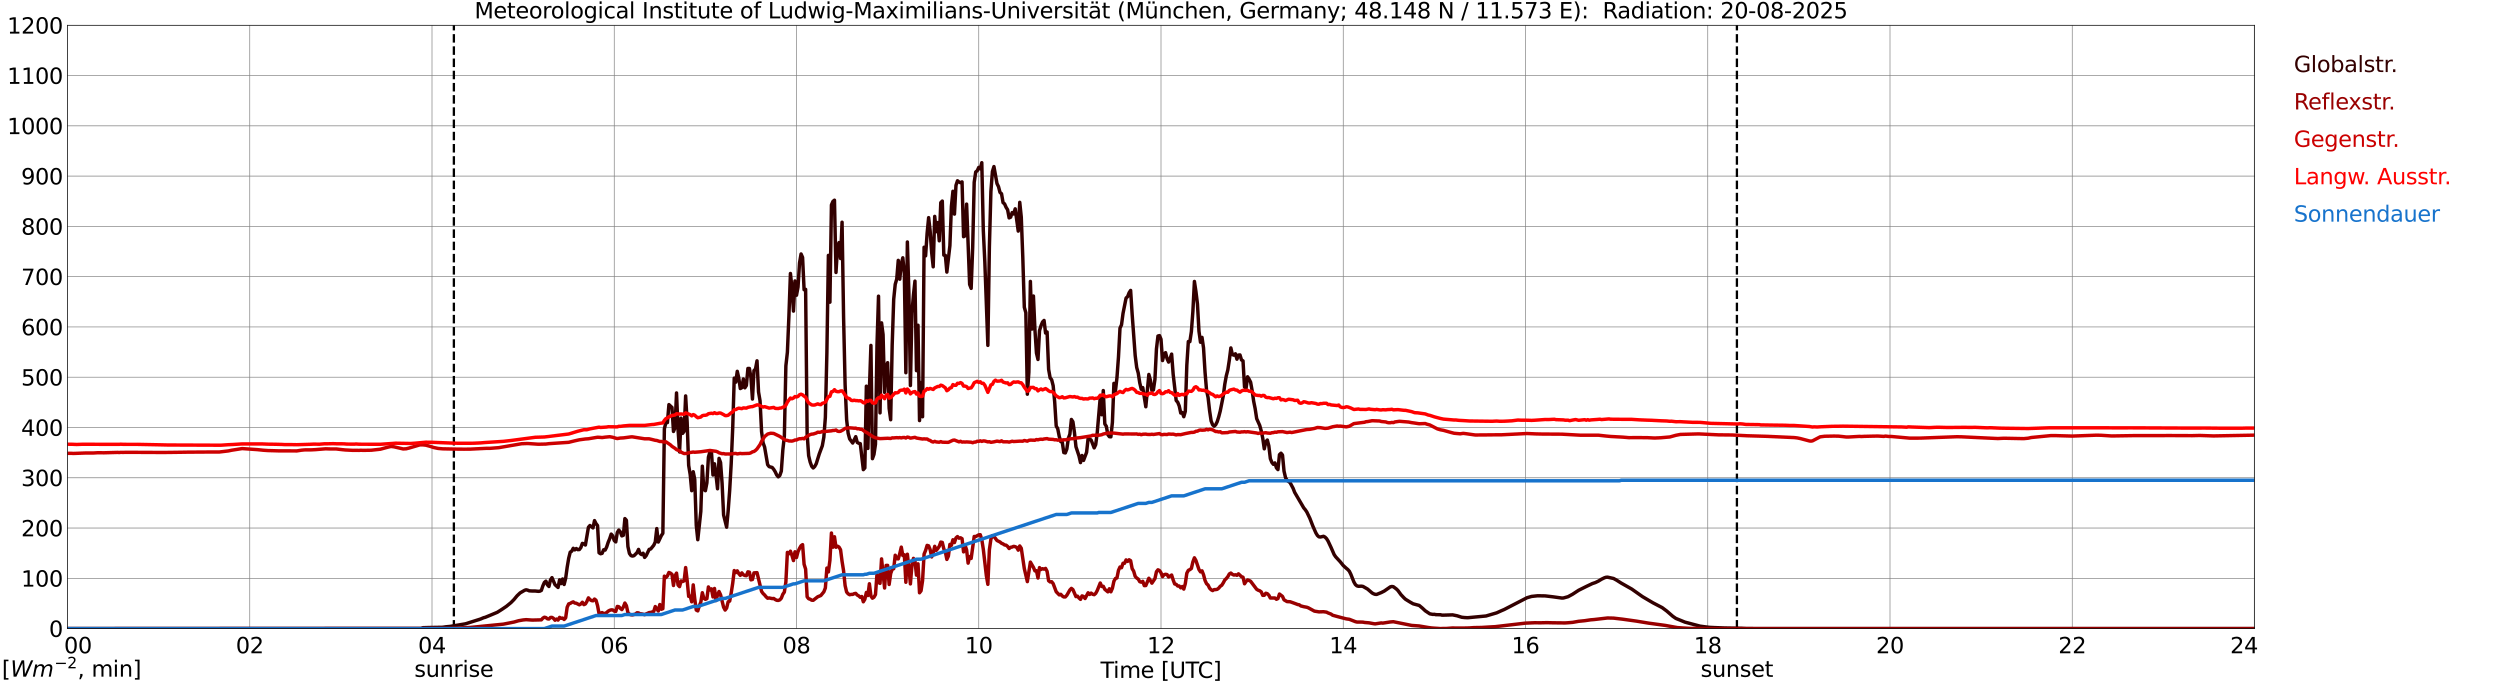 <?xml version="1.0" encoding="utf-8" standalone="no"?>
<!DOCTYPE svg PUBLIC "-//W3C//DTD SVG 1.1//EN"
  "http://www.w3.org/Graphics/SVG/1.1/DTD/svg11.dtd">
<svg xmlns:xlink="http://www.w3.org/1999/xlink" width="1085.4pt" height="296.64pt" viewBox="0 0 1085.4 296.64" xmlns="http://www.w3.org/2000/svg" version="1.1">
 <defs>
  <style type="text/css">*{stroke-linejoin: round; stroke-linecap: butt}</style>
 </defs>
 <g id="figure_1">
  <g id="patch_1">
   <path d="M 0 296.64 
L 1085.4 296.64 
L 1085.4 0 
L 0 0 
z
" style="fill: #ffffff"/>
  </g>
  <g id="axes_1">
   <g id="patch_2">
    <path d="M 29.306 272.909 
L 978.814 272.909 
L 978.814 10.976 
L 29.306 10.976 
z
" style="fill: #ffffff"/>
   </g>
   <g id="patch_3">
    <path d="M 978.814 272.909 
L 978.814 272.909 
L 978.814 10.976 
L 978.814 10.976 
z
" clip-path="url(#p5012b84cdf)" style="fill: #d3d3d3; opacity: 0.25; stroke: #d3d3d3; stroke-linejoin: miter"/>
   </g>
   <g id="matplotlib.axis_1">
    <g id="xtick_1">
     <g id="line2d_1">
      <path d="M 29.306 272.909 
L 29.306 10.976 
" clip-path="url(#p5012b84cdf)" style="fill: none; stroke: #808080; stroke-width: 0.3; stroke-linecap: square"/>
     </g>
     <g id="line2d_2"/>
     <g id="text_1">
      <!--    00 -->
      <g transform="translate(18.733 283.627) scale(0.095 -0.095)">
       <defs>
        <path id="DejaVuSans-20" transform="scale(0.016)"/>
        <path id="DejaVuSans-30" d="M 2034 4250 
Q 1547 4250 1301 3770 
Q 1056 3291 1056 2328 
Q 1056 1369 1301 889 
Q 1547 409 2034 409 
Q 2525 409 2770 889 
Q 3016 1369 3016 2328 
Q 3016 3291 2770 3770 
Q 2525 4250 2034 4250 
z
M 2034 4750 
Q 2819 4750 3233 4129 
Q 3647 3509 3647 2328 
Q 3647 1150 3233 529 
Q 2819 -91 2034 -91 
Q 1250 -91 836 529 
Q 422 1150 422 2328 
Q 422 3509 836 4129 
Q 1250 4750 2034 4750 
z
" transform="scale(0.016)"/>
       </defs>
       <use xlink:href="#DejaVuSans-20"/>
       <use xlink:href="#DejaVuSans-20" transform="translate(31.787 0)"/>
       <use xlink:href="#DejaVuSans-20" transform="translate(63.574 0)"/>
       <use xlink:href="#DejaVuSans-30" transform="translate(95.361 0)"/>
       <use xlink:href="#DejaVuSans-30" transform="translate(158.984 0)"/>
      </g>
     </g>
    </g>
    <g id="xtick_2">
     <g id="line2d_3">
      <path d="M 108.431 272.909 
L 108.431 10.976 
" clip-path="url(#p5012b84cdf)" style="fill: none; stroke: #808080; stroke-width: 0.3; stroke-linecap: square"/>
     </g>
     <g id="line2d_4"/>
     <g id="text_2">
      <!-- 02 -->
      <g transform="translate(102.387 283.627) scale(0.095 -0.095)">
       <defs>
        <path id="DejaVuSans-32" d="M 1228 531 
L 3431 531 
L 3431 0 
L 469 0 
L 469 531 
Q 828 903 1448 1529 
Q 2069 2156 2228 2338 
Q 2531 2678 2651 2914 
Q 2772 3150 2772 3378 
Q 2772 3750 2511 3984 
Q 2250 4219 1831 4219 
Q 1534 4219 1204 4116 
Q 875 4013 500 3803 
L 500 4441 
Q 881 4594 1212 4672 
Q 1544 4750 1819 4750 
Q 2544 4750 2975 4387 
Q 3406 4025 3406 3419 
Q 3406 3131 3298 2873 
Q 3191 2616 2906 2266 
Q 2828 2175 2409 1742 
Q 1991 1309 1228 531 
z
" transform="scale(0.016)"/>
       </defs>
       <use xlink:href="#DejaVuSans-30"/>
       <use xlink:href="#DejaVuSans-32" transform="translate(63.623 0)"/>
      </g>
     </g>
    </g>
    <g id="xtick_3">
     <g id="line2d_5">
      <path d="M 187.557 272.909 
L 187.557 10.976 
" clip-path="url(#p5012b84cdf)" style="fill: none; stroke: #808080; stroke-width: 0.3; stroke-linecap: square"/>
     </g>
     <g id="line2d_6"/>
     <g id="text_3">
      <!-- 04 -->
      <g transform="translate(181.513 283.627) scale(0.095 -0.095)">
       <defs>
        <path id="DejaVuSans-34" d="M 2419 4116 
L 825 1625 
L 2419 1625 
L 2419 4116 
z
M 2253 4666 
L 3047 4666 
L 3047 1625 
L 3713 1625 
L 3713 1100 
L 3047 1100 
L 3047 0 
L 2419 0 
L 2419 1100 
L 313 1100 
L 313 1709 
L 2253 4666 
z
" transform="scale(0.016)"/>
       </defs>
       <use xlink:href="#DejaVuSans-30"/>
       <use xlink:href="#DejaVuSans-34" transform="translate(63.623 0)"/>
      </g>
     </g>
    </g>
    <g id="xtick_4">
     <g id="line2d_7">
      <path d="M 266.683 272.909 
L 266.683 10.976 
" clip-path="url(#p5012b84cdf)" style="fill: none; stroke: #808080; stroke-width: 0.3; stroke-linecap: square"/>
     </g>
     <g id="line2d_8"/>
     <g id="text_4">
      <!-- 06 -->
      <g transform="translate(260.638 283.627) scale(0.095 -0.095)">
       <defs>
        <path id="DejaVuSans-36" d="M 2113 2584 
Q 1688 2584 1439 2293 
Q 1191 2003 1191 1497 
Q 1191 994 1439 701 
Q 1688 409 2113 409 
Q 2538 409 2786 701 
Q 3034 994 3034 1497 
Q 3034 2003 2786 2293 
Q 2538 2584 2113 2584 
z
M 3366 4563 
L 3366 3988 
Q 3128 4100 2886 4159 
Q 2644 4219 2406 4219 
Q 1781 4219 1451 3797 
Q 1122 3375 1075 2522 
Q 1259 2794 1537 2939 
Q 1816 3084 2150 3084 
Q 2853 3084 3261 2657 
Q 3669 2231 3669 1497 
Q 3669 778 3244 343 
Q 2819 -91 2113 -91 
Q 1303 -91 875 529 
Q 447 1150 447 2328 
Q 447 3434 972 4092 
Q 1497 4750 2381 4750 
Q 2619 4750 2861 4703 
Q 3103 4656 3366 4563 
z
" transform="scale(0.016)"/>
       </defs>
       <use xlink:href="#DejaVuSans-30"/>
       <use xlink:href="#DejaVuSans-36" transform="translate(63.623 0)"/>
      </g>
     </g>
    </g>
    <g id="xtick_5">
     <g id="line2d_9">
      <path d="M 345.808 272.909 
L 345.808 10.976 
" clip-path="url(#p5012b84cdf)" style="fill: none; stroke: #808080; stroke-width: 0.3; stroke-linecap: square"/>
     </g>
     <g id="line2d_10"/>
     <g id="text_5">
      <!-- 08 -->
      <g transform="translate(339.764 283.627) scale(0.095 -0.095)">
       <defs>
        <path id="DejaVuSans-38" d="M 2034 2216 
Q 1584 2216 1326 1975 
Q 1069 1734 1069 1313 
Q 1069 891 1326 650 
Q 1584 409 2034 409 
Q 2484 409 2743 651 
Q 3003 894 3003 1313 
Q 3003 1734 2745 1975 
Q 2488 2216 2034 2216 
z
M 1403 2484 
Q 997 2584 770 2862 
Q 544 3141 544 3541 
Q 544 4100 942 4425 
Q 1341 4750 2034 4750 
Q 2731 4750 3128 4425 
Q 3525 4100 3525 3541 
Q 3525 3141 3298 2862 
Q 3072 2584 2669 2484 
Q 3125 2378 3379 2068 
Q 3634 1759 3634 1313 
Q 3634 634 3220 271 
Q 2806 -91 2034 -91 
Q 1263 -91 848 271 
Q 434 634 434 1313 
Q 434 1759 690 2068 
Q 947 2378 1403 2484 
z
M 1172 3481 
Q 1172 3119 1398 2916 
Q 1625 2713 2034 2713 
Q 2441 2713 2670 2916 
Q 2900 3119 2900 3481 
Q 2900 3844 2670 4047 
Q 2441 4250 2034 4250 
Q 1625 4250 1398 4047 
Q 1172 3844 1172 3481 
z
" transform="scale(0.016)"/>
       </defs>
       <use xlink:href="#DejaVuSans-30"/>
       <use xlink:href="#DejaVuSans-38" transform="translate(63.623 0)"/>
      </g>
     </g>
    </g>
    <g id="xtick_6">
     <g id="line2d_11">
      <path d="M 424.934 272.909 
L 424.934 10.976 
" clip-path="url(#p5012b84cdf)" style="fill: none; stroke: #808080; stroke-width: 0.3; stroke-linecap: square"/>
     </g>
     <g id="line2d_12"/>
     <g id="text_6">
      <!-- 10 -->
      <g transform="translate(418.89 283.627) scale(0.095 -0.095)">
       <defs>
        <path id="DejaVuSans-31" d="M 794 531 
L 1825 531 
L 1825 4091 
L 703 3866 
L 703 4441 
L 1819 4666 
L 2450 4666 
L 2450 531 
L 3481 531 
L 3481 0 
L 794 0 
L 794 531 
z
" transform="scale(0.016)"/>
       </defs>
       <use xlink:href="#DejaVuSans-31"/>
       <use xlink:href="#DejaVuSans-30" transform="translate(63.623 0)"/>
      </g>
     </g>
    </g>
    <g id="xtick_7">
     <g id="line2d_13">
      <path d="M 504.06 272.909 
L 504.06 10.976 
" clip-path="url(#p5012b84cdf)" style="fill: none; stroke: #808080; stroke-width: 0.3; stroke-linecap: square"/>
     </g>
     <g id="line2d_14"/>
     <g id="text_7">
      <!-- 12 -->
      <g transform="translate(498.015 283.627) scale(0.095 -0.095)">
       <use xlink:href="#DejaVuSans-31"/>
       <use xlink:href="#DejaVuSans-32" transform="translate(63.623 0)"/>
      </g>
     </g>
    </g>
    <g id="xtick_8">
     <g id="line2d_15">
      <path d="M 583.185 272.909 
L 583.185 10.976 
" clip-path="url(#p5012b84cdf)" style="fill: none; stroke: #808080; stroke-width: 0.3; stroke-linecap: square"/>
     </g>
     <g id="line2d_16"/>
     <g id="text_8">
      <!-- 14 -->
      <g transform="translate(577.141 283.627) scale(0.095 -0.095)">
       <use xlink:href="#DejaVuSans-31"/>
       <use xlink:href="#DejaVuSans-34" transform="translate(63.623 0)"/>
      </g>
     </g>
    </g>
    <g id="xtick_9">
     <g id="line2d_17">
      <path d="M 662.311 272.909 
L 662.311 10.976 
" clip-path="url(#p5012b84cdf)" style="fill: none; stroke: #808080; stroke-width: 0.3; stroke-linecap: square"/>
     </g>
     <g id="line2d_18"/>
     <g id="text_9">
      <!-- 16 -->
      <g transform="translate(656.267 283.627) scale(0.095 -0.095)">
       <use xlink:href="#DejaVuSans-31"/>
       <use xlink:href="#DejaVuSans-36" transform="translate(63.623 0)"/>
      </g>
     </g>
    </g>
    <g id="xtick_10">
     <g id="line2d_19">
      <path d="M 741.437 272.909 
L 741.437 10.976 
" clip-path="url(#p5012b84cdf)" style="fill: none; stroke: #808080; stroke-width: 0.3; stroke-linecap: square"/>
     </g>
     <g id="line2d_20"/>
     <g id="text_10">
      <!-- 18 -->
      <g transform="translate(735.392 283.627) scale(0.095 -0.095)">
       <use xlink:href="#DejaVuSans-31"/>
       <use xlink:href="#DejaVuSans-38" transform="translate(63.623 0)"/>
      </g>
     </g>
    </g>
    <g id="xtick_11">
     <g id="line2d_21">
      <path d="M 820.562 272.909 
L 820.562 10.976 
" clip-path="url(#p5012b84cdf)" style="fill: none; stroke: #808080; stroke-width: 0.3; stroke-linecap: square"/>
     </g>
     <g id="line2d_22"/>
     <g id="text_11">
      <!-- 20 -->
      <g transform="translate(814.518 283.627) scale(0.095 -0.095)">
       <use xlink:href="#DejaVuSans-32"/>
       <use xlink:href="#DejaVuSans-30" transform="translate(63.623 0)"/>
      </g>
     </g>
    </g>
    <g id="xtick_12">
     <g id="line2d_23">
      <path d="M 899.688 272.909 
L 899.688 10.976 
" clip-path="url(#p5012b84cdf)" style="fill: none; stroke: #808080; stroke-width: 0.3; stroke-linecap: square"/>
     </g>
     <g id="line2d_24"/>
     <g id="text_12">
      <!-- 22 -->
      <g transform="translate(893.644 283.627) scale(0.095 -0.095)">
       <use xlink:href="#DejaVuSans-32"/>
       <use xlink:href="#DejaVuSans-32" transform="translate(63.623 0)"/>
      </g>
     </g>
    </g>
    <g id="xtick_13">
     <g id="line2d_25">
      <path d="M 978.814 272.909 
L 978.814 10.976 
" clip-path="url(#p5012b84cdf)" style="fill: none; stroke: #808080; stroke-width: 0.3; stroke-linecap: square"/>
     </g>
     <g id="line2d_26"/>
     <g id="text_13">
      <!-- 24    -->
      <g transform="translate(968.241 283.627) scale(0.095 -0.095)">
       <use xlink:href="#DejaVuSans-32"/>
       <use xlink:href="#DejaVuSans-34" transform="translate(63.623 0)"/>
       <use xlink:href="#DejaVuSans-20" transform="translate(127.246 0)"/>
       <use xlink:href="#DejaVuSans-20" transform="translate(159.033 0)"/>
       <use xlink:href="#DejaVuSans-20" transform="translate(190.82 0)"/>
      </g>
     </g>
    </g>
    <g id="text_14">
     <!-- Time [UTC] -->
     <g transform="translate(477.806 294.322) scale(0.095 -0.095)">
      <defs>
       <path id="DejaVuSans-54" d="M -19 4666 
L 3928 4666 
L 3928 4134 
L 2272 4134 
L 2272 0 
L 1638 0 
L 1638 4134 
L -19 4134 
L -19 4666 
z
" transform="scale(0.016)"/>
       <path id="DejaVuSans-69" d="M 603 3500 
L 1178 3500 
L 1178 0 
L 603 0 
L 603 3500 
z
M 603 4863 
L 1178 4863 
L 1178 4134 
L 603 4134 
L 603 4863 
z
" transform="scale(0.016)"/>
       <path id="DejaVuSans-6d" d="M 3328 2828 
Q 3544 3216 3844 3400 
Q 4144 3584 4550 3584 
Q 5097 3584 5394 3201 
Q 5691 2819 5691 2113 
L 5691 0 
L 5113 0 
L 5113 2094 
Q 5113 2597 4934 2840 
Q 4756 3084 4391 3084 
Q 3944 3084 3684 2787 
Q 3425 2491 3425 1978 
L 3425 0 
L 2847 0 
L 2847 2094 
Q 2847 2600 2669 2842 
Q 2491 3084 2119 3084 
Q 1678 3084 1418 2786 
Q 1159 2488 1159 1978 
L 1159 0 
L 581 0 
L 581 3500 
L 1159 3500 
L 1159 2956 
Q 1356 3278 1631 3431 
Q 1906 3584 2284 3584 
Q 2666 3584 2933 3390 
Q 3200 3197 3328 2828 
z
" transform="scale(0.016)"/>
       <path id="DejaVuSans-65" d="M 3597 1894 
L 3597 1613 
L 953 1613 
Q 991 1019 1311 708 
Q 1631 397 2203 397 
Q 2534 397 2845 478 
Q 3156 559 3463 722 
L 3463 178 
Q 3153 47 2828 -22 
Q 2503 -91 2169 -91 
Q 1331 -91 842 396 
Q 353 884 353 1716 
Q 353 2575 817 3079 
Q 1281 3584 2069 3584 
Q 2775 3584 3186 3129 
Q 3597 2675 3597 1894 
z
M 3022 2063 
Q 3016 2534 2758 2815 
Q 2500 3097 2075 3097 
Q 1594 3097 1305 2825 
Q 1016 2553 972 2059 
L 3022 2063 
z
" transform="scale(0.016)"/>
       <path id="DejaVuSans-5b" d="M 550 4863 
L 1875 4863 
L 1875 4416 
L 1125 4416 
L 1125 -397 
L 1875 -397 
L 1875 -844 
L 550 -844 
L 550 4863 
z
" transform="scale(0.016)"/>
       <path id="DejaVuSans-55" d="M 556 4666 
L 1191 4666 
L 1191 1831 
Q 1191 1081 1462 751 
Q 1734 422 2344 422 
Q 2950 422 3222 751 
Q 3494 1081 3494 1831 
L 3494 4666 
L 4128 4666 
L 4128 1753 
Q 4128 841 3676 375 
Q 3225 -91 2344 -91 
Q 1459 -91 1007 375 
Q 556 841 556 1753 
L 556 4666 
z
" transform="scale(0.016)"/>
       <path id="DejaVuSans-43" d="M 4122 4306 
L 4122 3641 
Q 3803 3938 3442 4084 
Q 3081 4231 2675 4231 
Q 1875 4231 1450 3742 
Q 1025 3253 1025 2328 
Q 1025 1406 1450 917 
Q 1875 428 2675 428 
Q 3081 428 3442 575 
Q 3803 722 4122 1019 
L 4122 359 
Q 3791 134 3420 21 
Q 3050 -91 2638 -91 
Q 1578 -91 968 557 
Q 359 1206 359 2328 
Q 359 3453 968 4101 
Q 1578 4750 2638 4750 
Q 3056 4750 3426 4639 
Q 3797 4528 4122 4306 
z
" transform="scale(0.016)"/>
       <path id="DejaVuSans-5d" d="M 1947 4863 
L 1947 -844 
L 622 -844 
L 622 -397 
L 1369 -397 
L 1369 4416 
L 622 4416 
L 622 4863 
L 1947 4863 
z
" transform="scale(0.016)"/>
      </defs>
      <use xlink:href="#DejaVuSans-54"/>
      <use xlink:href="#DejaVuSans-69" transform="translate(57.959 0)"/>
      <use xlink:href="#DejaVuSans-6d" transform="translate(85.742 0)"/>
      <use xlink:href="#DejaVuSans-65" transform="translate(183.154 0)"/>
      <use xlink:href="#DejaVuSans-20" transform="translate(244.678 0)"/>
      <use xlink:href="#DejaVuSans-5b" transform="translate(276.465 0)"/>
      <use xlink:href="#DejaVuSans-55" transform="translate(315.479 0)"/>
      <use xlink:href="#DejaVuSans-54" transform="translate(388.672 0)"/>
      <use xlink:href="#DejaVuSans-43" transform="translate(443.881 0)"/>
      <use xlink:href="#DejaVuSans-5d" transform="translate(513.705 0)"/>
     </g>
    </g>
   </g>
   <g id="matplotlib.axis_2">
    <g id="ytick_1">
     <g id="line2d_27">
      <path d="M 29.306 272.909 
L 978.814 272.909 
" clip-path="url(#p5012b84cdf)" style="fill: none; stroke: #808080; stroke-width: 0.3; stroke-linecap: square"/>
     </g>
     <g id="line2d_28"/>
     <g id="text_15">
      <!-- 0 -->
      <g transform="translate(21.261 276.518) scale(0.095 -0.095)">
       <use xlink:href="#DejaVuSans-30"/>
      </g>
     </g>
    </g>
    <g id="ytick_2">
     <g id="line2d_29">
      <path d="M 29.306 251.081 
L 978.814 251.081 
" clip-path="url(#p5012b84cdf)" style="fill: none; stroke: #808080; stroke-width: 0.3; stroke-linecap: square"/>
     </g>
     <g id="line2d_30"/>
     <g id="text_16">
      <!-- 100 -->
      <g transform="translate(9.173 254.69) scale(0.095 -0.095)">
       <use xlink:href="#DejaVuSans-31"/>
       <use xlink:href="#DejaVuSans-30" transform="translate(63.623 0)"/>
       <use xlink:href="#DejaVuSans-30" transform="translate(127.246 0)"/>
      </g>
     </g>
    </g>
    <g id="ytick_3">
     <g id="line2d_31">
      <path d="M 29.306 229.253 
L 978.814 229.253 
" clip-path="url(#p5012b84cdf)" style="fill: none; stroke: #808080; stroke-width: 0.3; stroke-linecap: square"/>
     </g>
     <g id="line2d_32"/>
     <g id="text_17">
      <!-- 200 -->
      <g transform="translate(9.173 232.863) scale(0.095 -0.095)">
       <use xlink:href="#DejaVuSans-32"/>
       <use xlink:href="#DejaVuSans-30" transform="translate(63.623 0)"/>
       <use xlink:href="#DejaVuSans-30" transform="translate(127.246 0)"/>
      </g>
     </g>
    </g>
    <g id="ytick_4">
     <g id="line2d_33">
      <path d="M 29.306 207.426 
L 978.814 207.426 
" clip-path="url(#p5012b84cdf)" style="fill: none; stroke: #808080; stroke-width: 0.3; stroke-linecap: square"/>
     </g>
     <g id="line2d_34"/>
     <g id="text_18">
      <!-- 300 -->
      <g transform="translate(9.173 211.035) scale(0.095 -0.095)">
       <defs>
        <path id="DejaVuSans-33" d="M 2597 2516 
Q 3050 2419 3304 2112 
Q 3559 1806 3559 1356 
Q 3559 666 3084 287 
Q 2609 -91 1734 -91 
Q 1441 -91 1130 -33 
Q 819 25 488 141 
L 488 750 
Q 750 597 1062 519 
Q 1375 441 1716 441 
Q 2309 441 2620 675 
Q 2931 909 2931 1356 
Q 2931 1769 2642 2001 
Q 2353 2234 1838 2234 
L 1294 2234 
L 1294 2753 
L 1863 2753 
Q 2328 2753 2575 2939 
Q 2822 3125 2822 3475 
Q 2822 3834 2567 4026 
Q 2313 4219 1838 4219 
Q 1578 4219 1281 4162 
Q 984 4106 628 3988 
L 628 4550 
Q 988 4650 1302 4700 
Q 1616 4750 1894 4750 
Q 2613 4750 3031 4423 
Q 3450 4097 3450 3541 
Q 3450 3153 3228 2886 
Q 3006 2619 2597 2516 
z
" transform="scale(0.016)"/>
       </defs>
       <use xlink:href="#DejaVuSans-33"/>
       <use xlink:href="#DejaVuSans-30" transform="translate(63.623 0)"/>
       <use xlink:href="#DejaVuSans-30" transform="translate(127.246 0)"/>
      </g>
     </g>
    </g>
    <g id="ytick_5">
     <g id="line2d_35">
      <path d="M 29.306 185.598 
L 978.814 185.598 
" clip-path="url(#p5012b84cdf)" style="fill: none; stroke: #808080; stroke-width: 0.3; stroke-linecap: square"/>
     </g>
     <g id="line2d_36"/>
     <g id="text_19">
      <!-- 400 -->
      <g transform="translate(9.173 189.207) scale(0.095 -0.095)">
       <use xlink:href="#DejaVuSans-34"/>
       <use xlink:href="#DejaVuSans-30" transform="translate(63.623 0)"/>
       <use xlink:href="#DejaVuSans-30" transform="translate(127.246 0)"/>
      </g>
     </g>
    </g>
    <g id="ytick_6">
     <g id="line2d_37">
      <path d="M 29.306 163.77 
L 978.814 163.77 
" clip-path="url(#p5012b84cdf)" style="fill: none; stroke: #808080; stroke-width: 0.3; stroke-linecap: square"/>
     </g>
     <g id="line2d_38"/>
     <g id="text_20">
      <!-- 500 -->
      <g transform="translate(9.173 167.379) scale(0.095 -0.095)">
       <defs>
        <path id="DejaVuSans-35" d="M 691 4666 
L 3169 4666 
L 3169 4134 
L 1269 4134 
L 1269 2991 
Q 1406 3038 1543 3061 
Q 1681 3084 1819 3084 
Q 2600 3084 3056 2656 
Q 3513 2228 3513 1497 
Q 3513 744 3044 326 
Q 2575 -91 1722 -91 
Q 1428 -91 1123 -41 
Q 819 9 494 109 
L 494 744 
Q 775 591 1075 516 
Q 1375 441 1709 441 
Q 2250 441 2565 725 
Q 2881 1009 2881 1497 
Q 2881 1984 2565 2268 
Q 2250 2553 1709 2553 
Q 1456 2553 1204 2497 
Q 953 2441 691 2322 
L 691 4666 
z
" transform="scale(0.016)"/>
       </defs>
       <use xlink:href="#DejaVuSans-35"/>
       <use xlink:href="#DejaVuSans-30" transform="translate(63.623 0)"/>
       <use xlink:href="#DejaVuSans-30" transform="translate(127.246 0)"/>
      </g>
     </g>
    </g>
    <g id="ytick_7">
     <g id="line2d_39">
      <path d="M 29.306 141.942 
L 978.814 141.942 
" clip-path="url(#p5012b84cdf)" style="fill: none; stroke: #808080; stroke-width: 0.3; stroke-linecap: square"/>
     </g>
     <g id="line2d_40"/>
     <g id="text_21">
      <!-- 600 -->
      <g transform="translate(9.173 145.551) scale(0.095 -0.095)">
       <use xlink:href="#DejaVuSans-36"/>
       <use xlink:href="#DejaVuSans-30" transform="translate(63.623 0)"/>
       <use xlink:href="#DejaVuSans-30" transform="translate(127.246 0)"/>
      </g>
     </g>
    </g>
    <g id="ytick_8">
     <g id="line2d_41">
      <path d="M 29.306 120.114 
L 978.814 120.114 
" clip-path="url(#p5012b84cdf)" style="fill: none; stroke: #808080; stroke-width: 0.3; stroke-linecap: square"/>
     </g>
     <g id="line2d_42"/>
     <g id="text_22">
      <!-- 700 -->
      <g transform="translate(9.173 123.724) scale(0.095 -0.095)">
       <defs>
        <path id="DejaVuSans-37" d="M 525 4666 
L 3525 4666 
L 3525 4397 
L 1831 0 
L 1172 0 
L 2766 4134 
L 525 4134 
L 525 4666 
z
" transform="scale(0.016)"/>
       </defs>
       <use xlink:href="#DejaVuSans-37"/>
       <use xlink:href="#DejaVuSans-30" transform="translate(63.623 0)"/>
       <use xlink:href="#DejaVuSans-30" transform="translate(127.246 0)"/>
      </g>
     </g>
    </g>
    <g id="ytick_9">
     <g id="line2d_43">
      <path d="M 29.306 98.287 
L 978.814 98.287 
" clip-path="url(#p5012b84cdf)" style="fill: none; stroke: #808080; stroke-width: 0.3; stroke-linecap: square"/>
     </g>
     <g id="line2d_44"/>
     <g id="text_23">
      <!-- 800 -->
      <g transform="translate(9.173 101.896) scale(0.095 -0.095)">
       <use xlink:href="#DejaVuSans-38"/>
       <use xlink:href="#DejaVuSans-30" transform="translate(63.623 0)"/>
       <use xlink:href="#DejaVuSans-30" transform="translate(127.246 0)"/>
      </g>
     </g>
    </g>
    <g id="ytick_10">
     <g id="line2d_45">
      <path d="M 29.306 76.459 
L 978.814 76.459 
" clip-path="url(#p5012b84cdf)" style="fill: none; stroke: #808080; stroke-width: 0.3; stroke-linecap: square"/>
     </g>
     <g id="line2d_46"/>
     <g id="text_24">
      <!-- 900 -->
      <g transform="translate(9.173 80.068) scale(0.095 -0.095)">
       <defs>
        <path id="DejaVuSans-39" d="M 703 97 
L 703 672 
Q 941 559 1184 500 
Q 1428 441 1663 441 
Q 2288 441 2617 861 
Q 2947 1281 2994 2138 
Q 2813 1869 2534 1725 
Q 2256 1581 1919 1581 
Q 1219 1581 811 2004 
Q 403 2428 403 3163 
Q 403 3881 828 4315 
Q 1253 4750 1959 4750 
Q 2769 4750 3195 4129 
Q 3622 3509 3622 2328 
Q 3622 1225 3098 567 
Q 2575 -91 1691 -91 
Q 1453 -91 1209 -44 
Q 966 3 703 97 
z
M 1959 2075 
Q 2384 2075 2632 2365 
Q 2881 2656 2881 3163 
Q 2881 3666 2632 3958 
Q 2384 4250 1959 4250 
Q 1534 4250 1286 3958 
Q 1038 3666 1038 3163 
Q 1038 2656 1286 2365 
Q 1534 2075 1959 2075 
z
" transform="scale(0.016)"/>
       </defs>
       <use xlink:href="#DejaVuSans-39"/>
       <use xlink:href="#DejaVuSans-30" transform="translate(63.623 0)"/>
       <use xlink:href="#DejaVuSans-30" transform="translate(127.246 0)"/>
      </g>
     </g>
    </g>
    <g id="ytick_11">
     <g id="line2d_47">
      <path d="M 29.306 54.631 
L 978.814 54.631 
" clip-path="url(#p5012b84cdf)" style="fill: none; stroke: #808080; stroke-width: 0.3; stroke-linecap: square"/>
     </g>
     <g id="line2d_48"/>
     <g id="text_25">
      <!-- 1000 -->
      <g transform="translate(3.128 58.24) scale(0.095 -0.095)">
       <use xlink:href="#DejaVuSans-31"/>
       <use xlink:href="#DejaVuSans-30" transform="translate(63.623 0)"/>
       <use xlink:href="#DejaVuSans-30" transform="translate(127.246 0)"/>
       <use xlink:href="#DejaVuSans-30" transform="translate(190.869 0)"/>
      </g>
     </g>
    </g>
    <g id="ytick_12">
     <g id="line2d_49">
      <path d="M 29.306 32.803 
L 978.814 32.803 
" clip-path="url(#p5012b84cdf)" style="fill: none; stroke: #808080; stroke-width: 0.3; stroke-linecap: square"/>
     </g>
     <g id="line2d_50"/>
     <g id="text_26">
      <!-- 1100 -->
      <g transform="translate(3.128 36.413) scale(0.095 -0.095)">
       <use xlink:href="#DejaVuSans-31"/>
       <use xlink:href="#DejaVuSans-31" transform="translate(63.623 0)"/>
       <use xlink:href="#DejaVuSans-30" transform="translate(127.246 0)"/>
       <use xlink:href="#DejaVuSans-30" transform="translate(190.869 0)"/>
      </g>
     </g>
    </g>
    <g id="ytick_13">
     <g id="line2d_51">
      <path d="M 29.306 10.976 
L 978.814 10.976 
" clip-path="url(#p5012b84cdf)" style="fill: none; stroke: #808080; stroke-width: 0.3; stroke-linecap: square"/>
     </g>
     <g id="line2d_52"/>
     <g id="text_27">
      <!-- 1200 -->
      <g transform="translate(3.128 14.585) scale(0.095 -0.095)">
       <use xlink:href="#DejaVuSans-31"/>
       <use xlink:href="#DejaVuSans-32" transform="translate(63.623 0)"/>
       <use xlink:href="#DejaVuSans-30" transform="translate(127.246 0)"/>
       <use xlink:href="#DejaVuSans-30" transform="translate(190.869 0)"/>
      </g>
     </g>
    </g>
   </g>
   <g id="line2d_53">
    <path d="M 197.052 272.909 
L 197.052 10.976 
" clip-path="url(#p5012b84cdf)" style="fill: none; stroke-dasharray: 3.7,1.6; stroke-dashoffset: 0; stroke: #000000"/>
   </g>
   <g id="line2d_54">
    <path d="M 754.097 272.909 
L 754.097 10.976 
" clip-path="url(#p5012b84cdf)" style="fill: none; stroke-dasharray: 3.7,1.6; stroke-dashoffset: 0; stroke: #000000"/>
   </g>
   <g id="line2d_55">
    <path d="M 29.306 272.909 
L 182.941 272.909 
L 183.601 272.522 
L 186.238 272.442 
L 192.173 272.341 
L 193.492 272.138 
L 195.47 271.955 
L 202.063 270.842 
L 208.657 268.753 
L 209.976 268.185 
L 210.635 268.024 
L 212.614 267.214 
L 215.91 265.834 
L 217.889 264.579 
L 219.867 263.241 
L 221.845 261.619 
L 223.164 260.281 
L 224.482 258.681 
L 225.801 257.424 
L 227.779 256.269 
L 228.439 256.067 
L 229.098 256.228 
L 229.757 256.512 
L 231.076 256.593 
L 232.395 256.593 
L 233.714 256.734 
L 234.373 256.673 
L 235.033 256.331 
L 235.692 254.364 
L 236.351 252.864 
L 237.011 252.316 
L 237.67 253.919 
L 238.329 254.628 
L 238.989 251.769 
L 239.648 250.797 
L 240.967 253.858 
L 242.286 255.054 
L 242.945 251.749 
L 243.604 253.371 
L 244.264 251.365 
L 244.923 253.755 
L 245.583 251.101 
L 246.242 246.318 
L 246.901 242.385 
L 247.561 239.731 
L 248.22 239.305 
L 248.88 238.048 
L 249.539 238.737 
L 250.198 238.15 
L 250.858 238.637 
L 251.517 238.596 
L 252.176 237.744 
L 252.836 235.919 
L 253.495 236.122 
L 254.155 236.629 
L 255.473 228.908 
L 256.133 228.158 
L 257.451 229.192 
L 258.111 226.029 
L 258.77 227.348 
L 259.43 228.179 
L 260.089 239.995 
L 260.748 240.42 
L 261.408 240.237 
L 262.067 238.698 
L 262.726 238.818 
L 263.386 237.48 
L 264.045 235.455 
L 264.705 233.874 
L 265.364 231.888 
L 266.023 232.658 
L 266.683 234.684 
L 267.342 235.271 
L 268.002 231.178 
L 268.661 230.124 
L 269.32 230.914 
L 269.98 232.658 
L 270.639 232.394 
L 271.298 225.158 
L 271.958 225.887 
L 272.617 237.299 
L 273.277 240.278 
L 273.936 241.211 
L 274.595 241.433 
L 275.255 241.25 
L 276.573 239.934 
L 277.233 238.534 
L 277.892 240.34 
L 278.552 240.765 
L 279.211 240.198 
L 279.87 242.001 
L 280.53 241.23 
L 281.849 238.515 
L 282.508 238.353 
L 283.827 236.731 
L 284.486 235.332 
L 285.145 229.496 
L 285.805 235.332 
L 287.124 232.536 
L 287.783 231.543 
L 288.442 186.165 
L 289.102 183.489 
L 289.761 183.47 
L 290.42 175.666 
L 291.739 176.902 
L 292.399 187.32 
L 293.058 185.74 
L 293.717 170.6 
L 294.377 186.427 
L 295.036 196.217 
L 295.696 181.544 
L 296.355 188.152 
L 297.014 187.278 
L 297.674 171.896 
L 298.333 183.267 
L 298.992 202.054 
L 299.652 206.046 
L 300.311 213.04 
L 300.971 204.811 
L 301.63 208.135 
L 302.289 228.057 
L 302.949 234.32 
L 304.267 221.998 
L 304.927 202.399 
L 305.586 212.511 
L 306.246 213.04 
L 306.905 209.634 
L 307.564 198.507 
L 308.224 196.156 
L 308.883 196.237 
L 309.543 206.229 
L 310.202 201.364 
L 310.861 206.21 
L 311.521 212.208 
L 312.18 199.013 
L 312.839 200.818 
L 313.499 209.796 
L 314.158 223.598 
L 315.477 228.889 
L 316.136 221.814 
L 316.796 212.876 
L 317.455 201.325 
L 318.114 185.74 
L 318.774 164.174 
L 319.433 165.918 
L 320.093 161.216 
L 320.752 164.174 
L 321.411 168.694 
L 322.071 168.33 
L 322.73 164.519 
L 323.39 168.369 
L 324.049 167.337 
L 324.708 159.979 
L 325.368 159.979 
L 326.027 163.87 
L 326.686 173.254 
L 327.346 160.891 
L 328.005 160.223 
L 328.665 156.656 
L 329.324 170.174 
L 329.983 174.044 
L 330.643 187.42 
L 331.302 192.244 
L 331.961 194.108 
L 333.28 201.75 
L 333.94 202.602 
L 335.258 202.946 
L 335.918 203.776 
L 336.577 204.85 
L 337.236 206.269 
L 337.896 207.02 
L 338.555 206.452 
L 339.215 204.546 
L 339.874 195.346 
L 340.533 189.468 
L 341.193 158.843 
L 341.852 152.926 
L 342.512 137.219 
L 343.171 118.735 
L 343.83 124.877 
L 344.49 135.071 
L 345.149 121.979 
L 345.808 128.18 
L 346.468 124.613 
L 347.127 114.156 
L 347.787 110.264 
L 348.446 111.763 
L 349.105 125.79 
L 349.765 125.626 
L 350.424 188.352 
L 351.083 197.839 
L 351.743 200.615 
L 352.402 202.418 
L 353.062 203.169 
L 353.721 202.521 
L 354.38 201.325 
L 355.699 197.068 
L 357.018 193.521 
L 357.677 189.832 
L 358.337 181.239 
L 358.996 153.371 
L 359.655 110.873 
L 360.315 131.201 
L 360.974 88.984 
L 361.634 87.443 
L 362.293 86.917 
L 362.952 118.29 
L 363.612 107.406 
L 364.271 105.32 
L 364.93 112.23 
L 365.59 96.482 
L 366.249 137.767 
L 366.909 166.931 
L 367.568 182.173 
L 368.227 188.09 
L 368.887 190.564 
L 370.206 192.347 
L 371.524 189.59 
L 372.184 192.083 
L 372.843 192.447 
L 373.502 192.631 
L 374.821 203.898 
L 375.481 203.149 
L 376.14 167.66 
L 376.799 194.698 
L 377.459 169.079 
L 378.118 149.968 
L 378.777 199.135 
L 379.437 197.291 
L 380.096 192.873 
L 380.756 149.765 
L 381.415 128.586 
L 382.074 179.252 
L 382.734 140.179 
L 383.393 145.264 
L 384.053 170.355 
L 384.712 159.23 
L 385.371 157.466 
L 386.031 177.288 
L 386.69 182.232 
L 387.349 149.826 
L 388.009 129.944 
L 388.668 123.437 
L 389.328 121.147 
L 389.987 113.04 
L 390.646 121.208 
L 391.306 114.54 
L 391.965 111.927 
L 392.624 118.593 
L 393.284 161.823 
L 393.943 105.056 
L 394.603 127.228 
L 395.262 167.376 
L 395.921 135.822 
L 396.581 128.079 
L 397.24 122.059 
L 397.899 160.932 
L 398.559 141.211 
L 399.218 182.599 
L 399.878 166.079 
L 400.537 180.935 
L 401.196 107.345 
L 401.856 111.076 
L 402.515 101.244 
L 403.175 94.495 
L 403.834 100.293 
L 404.493 109.657 
L 405.153 115.838 
L 405.812 93.95 
L 406.471 100.576 
L 407.131 96.645 
L 407.79 104.549 
L 408.45 87.971 
L 409.109 87.301 
L 409.768 110.77 
L 410.428 110.873 
L 411.087 118.128 
L 412.406 106.655 
L 413.065 89.571 
L 413.725 83.044 
L 414.384 92.956 
L 415.043 80.491 
L 415.703 78.485 
L 416.362 79.013 
L 417.022 79.316 
L 417.681 78.971 
L 418.34 102.766 
L 419 102.379 
L 419.659 88.619 
L 420.978 123.478 
L 421.637 125.2 
L 422.297 107.487 
L 422.956 79.133 
L 423.615 74.676 
L 424.275 74.128 
L 424.934 72.689 
L 425.593 73.318 
L 426.253 70.642 
L 426.912 100.05 
L 427.572 113.75 
L 428.89 149.946 
L 429.55 107.223 
L 430.209 83.186 
L 430.869 74.451 
L 431.528 72.325 
L 432.847 79.681 
L 433.506 81.019 
L 434.165 83.551 
L 434.825 84.118 
L 435.484 87.971 
L 436.144 88.517 
L 436.803 90.016 
L 437.462 91.07 
L 438.122 94.598 
L 438.781 94.294 
L 439.44 92.286 
L 440.1 92.895 
L 440.759 90.667 
L 442.078 100.332 
L 442.737 87.849 
L 443.397 94.294 
L 444.056 111.744 
L 444.716 133.41 
L 445.375 135.761 
L 446.034 171.146 
L 446.694 161.561 
L 447.353 122.182 
L 448.012 142.874 
L 448.672 128.525 
L 449.331 143.219 
L 449.991 153.29 
L 450.65 156.067 
L 451.309 143.564 
L 451.969 141.375 
L 452.628 139.792 
L 453.287 139.124 
L 453.947 144.596 
L 454.606 144.129 
L 455.266 160.345 
L 455.925 164.054 
L 456.584 164.864 
L 457.244 167.479 
L 457.903 174.49 
L 458.563 184.949 
L 459.222 186.124 
L 459.881 189.487 
L 460.541 191.718 
L 461.2 191.98 
L 461.859 196.481 
L 462.519 196.643 
L 463.178 194.94 
L 463.838 190.319 
L 464.497 188.475 
L 465.156 182.112 
L 465.816 183.125 
L 466.475 187.704 
L 467.134 193.947 
L 468.453 197.939 
L 469.113 200.838 
L 469.772 197.758 
L 470.431 199.886 
L 471.75 196.4 
L 472.409 190.422 
L 473.069 190.623 
L 473.728 191.048 
L 475.047 194.453 
L 475.706 193.056 
L 476.366 187.907 
L 477.685 172.525 
L 478.344 180.064 
L 479.003 169.565 
L 479.663 184.057 
L 480.322 185.091 
L 480.981 188.697 
L 481.641 189.59 
L 482.3 189.651 
L 482.96 183.367 
L 483.619 166.444 
L 484.278 169.749 
L 484.938 163.951 
L 485.597 154.973 
L 486.256 142.449 
L 486.916 141.03 
L 487.575 136.044 
L 488.894 129.396 
L 489.553 128.808 
L 490.213 127.106 
L 490.872 126.093 
L 491.532 136.429 
L 492.85 154.345 
L 493.51 159.553 
L 494.169 161.926 
L 494.828 166.202 
L 495.488 168.998 
L 496.147 168.288 
L 497.466 176.598 
L 498.785 162.574 
L 499.444 165.025 
L 500.103 169.546 
L 500.763 169.303 
L 501.422 164.722 
L 502.082 151.507 
L 502.741 145.893 
L 503.4 145.712 
L 504.06 147.273 
L 504.719 156.534 
L 505.379 153.88 
L 506.038 153.109 
L 506.697 155.724 
L 507.357 157.202 
L 508.016 155.622 
L 508.675 153.738 
L 509.335 162.452 
L 510.654 173.883 
L 511.313 174.631 
L 511.972 176.253 
L 512.632 179.335 
L 513.291 179.091 
L 513.95 180.916 
L 514.61 178.585 
L 515.269 158.582 
L 515.929 148.285 
L 516.588 148.325 
L 517.247 143.968 
L 517.907 135.112 
L 518.566 122.201 
L 519.226 126.58 
L 519.885 131.949 
L 520.544 143.826 
L 521.204 148.589 
L 521.863 146.482 
L 522.522 151.02 
L 523.182 161.62 
L 523.841 169.526 
L 524.501 172.586 
L 525.16 178.362 
L 525.819 182.76 
L 526.479 184.421 
L 527.138 185.03 
L 527.797 184.402 
L 528.457 183.083 
L 529.116 180.996 
L 529.776 178.462 
L 531.094 171.855 
L 531.754 166.808 
L 532.413 163.161 
L 533.073 160.607 
L 533.732 156.27 
L 534.391 151.062 
L 535.051 153.939 
L 535.71 154.203 
L 536.369 153.596 
L 537.029 155.947 
L 537.688 154.164 
L 538.348 154.102 
L 539.007 156.27 
L 539.666 156.676 
L 540.326 168.026 
L 540.985 168.653 
L 541.644 163.587 
L 542.304 164.621 
L 542.963 165.918 
L 543.623 169.587 
L 544.282 174.167 
L 544.941 177.43 
L 545.601 181.767 
L 546.919 184.705 
L 547.579 187.078 
L 548.238 190.28 
L 548.898 194.859 
L 549.557 191.819 
L 550.216 191.048 
L 550.876 193.563 
L 551.535 199.135 
L 552.195 200.757 
L 552.854 201.589 
L 553.513 200.98 
L 554.173 203.108 
L 554.832 203.879 
L 555.491 197.413 
L 556.151 196.765 
L 556.81 197.555 
L 557.47 204.546 
L 558.129 207.384 
L 558.788 208.539 
L 560.107 209.554 
L 561.426 212.025 
L 562.085 213.749 
L 566.042 220.518 
L 566.701 221.308 
L 567.36 222.281 
L 568.679 225.017 
L 569.998 228.422 
L 571.317 231.401 
L 571.976 232.475 
L 572.635 233.084 
L 573.295 233.143 
L 574.613 232.84 
L 575.273 233.184 
L 575.932 233.852 
L 576.592 234.907 
L 577.91 237.725 
L 579.229 240.765 
L 579.889 241.737 
L 581.867 243.887 
L 583.185 245.528 
L 584.504 246.722 
L 585.164 247.27 
L 585.823 247.999 
L 586.482 249.337 
L 587.801 252.661 
L 588.46 253.796 
L 589.12 254.364 
L 589.779 254.545 
L 591.098 254.486 
L 591.757 254.606 
L 593.736 255.741 
L 595.054 256.876 
L 595.714 257.444 
L 596.373 257.808 
L 597.032 258.031 
L 597.692 258.072 
L 599.67 257.282 
L 600.989 256.614 
L 603.626 254.79 
L 604.286 254.628 
L 604.945 254.728 
L 606.264 255.722 
L 606.923 256.37 
L 608.242 258.173 
L 609.561 259.572 
L 610.22 260.181 
L 612.198 261.397 
L 613.517 262.146 
L 616.154 262.855 
L 617.473 263.951 
L 618.792 265.186 
L 620.77 266.505 
L 622.089 266.747 
L 622.748 266.705 
L 623.408 266.869 
L 625.386 266.889 
L 626.045 267.072 
L 627.364 267.05 
L 630.661 266.95 
L 632.639 267.356 
L 634.617 267.982 
L 635.936 268.124 
L 637.255 268.185 
L 645.167 267.437 
L 649.783 266.079 
L 651.761 265.186 
L 653.08 264.619 
L 662.97 259.511 
L 664.949 258.943 
L 667.586 258.66 
L 670.883 258.721 
L 674.18 259.107 
L 678.136 259.653 
L 678.796 259.614 
L 680.774 259.066 
L 682.752 257.992 
L 685.389 256.269 
L 688.686 254.628 
L 691.324 253.371 
L 692.643 252.925 
L 693.961 252.297 
L 695.28 251.485 
L 696.599 250.837 
L 697.258 250.634 
L 697.918 250.575 
L 700.555 251.162 
L 701.874 251.891 
L 703.852 253.148 
L 708.468 255.763 
L 713.083 259.024 
L 716.38 260.971 
L 717.699 261.742 
L 721.655 263.809 
L 723.633 265.289 
L 726.271 267.578 
L 727.59 268.491 
L 731.546 270.11 
L 738.14 271.855 
L 740.118 272.119 
L 742.096 272.361 
L 744.074 272.461 
L 748.69 272.645 
L 755.943 272.767 
L 757.921 272.867 
L 762.537 272.909 
L 978.154 272.909 
L 978.154 272.909 
" clip-path="url(#p5012b84cdf)" style="fill: none; stroke: #330000; stroke-width: 1.5; stroke-linecap: square"/>
   </g>
   <g id="line2d_56">
    <path d="M 29.306 272.909 
L 194.81 272.804 
L 204.042 272.42 
L 218.548 270.979 
L 223.164 270.067 
L 225.142 269.499 
L 227.12 269.157 
L 228.439 269.034 
L 231.076 269.216 
L 235.033 269.115 
L 235.692 268.366 
L 236.351 267.98 
L 237.011 268.122 
L 237.67 268.67 
L 238.329 268.751 
L 238.989 268.083 
L 239.648 268.041 
L 240.308 268.467 
L 240.967 269.277 
L 241.626 268.77 
L 242.286 269.216 
L 242.945 268.041 
L 243.604 268.447 
L 244.264 268.345 
L 244.923 268.954 
L 245.583 268.244 
L 246.242 263.643 
L 246.901 262.185 
L 247.561 261.982 
L 248.22 261.576 
L 248.88 261.312 
L 249.539 261.818 
L 250.198 261.901 
L 251.517 262.589 
L 252.176 262.224 
L 252.836 261.475 
L 253.495 262.508 
L 254.155 262.224 
L 254.814 261.089 
L 255.473 259.57 
L 256.133 260.319 
L 256.792 260.744 
L 257.451 260.847 
L 258.111 260.096 
L 258.77 260.602 
L 259.43 262.934 
L 260.089 266.439 
L 261.408 265.954 
L 262.067 266.358 
L 262.726 266.297 
L 263.386 265.954 
L 264.045 265.345 
L 264.705 264.981 
L 265.364 264.778 
L 266.023 264.798 
L 266.683 265.304 
L 267.342 265.446 
L 268.002 263.298 
L 268.661 263.401 
L 269.32 264.13 
L 269.98 264.656 
L 270.639 263.543 
L 271.298 261.818 
L 271.958 262.975 
L 272.617 265.974 
L 273.277 266.684 
L 273.936 266.906 
L 274.595 266.967 
L 275.914 266.603 
L 276.573 266.035 
L 277.233 266.096 
L 277.892 266.5 
L 278.552 266.522 
L 279.87 266.865 
L 281.849 265.954 
L 282.508 265.893 
L 283.827 265.468 
L 284.486 263.34 
L 285.805 265.284 
L 286.464 262.469 
L 287.124 264.514 
L 287.783 264.252 
L 288.442 250.145 
L 289.102 250.773 
L 289.761 250.044 
L 290.42 248.545 
L 291.08 248.828 
L 291.739 249.354 
L 292.399 254.198 
L 293.058 250.044 
L 293.717 248.828 
L 294.377 253.995 
L 295.036 254.685 
L 295.696 252.212 
L 296.355 252.476 
L 297.014 252.172 
L 297.674 246.416 
L 298.333 252.009 
L 298.992 258.922 
L 299.652 258.799 
L 300.311 261.292 
L 300.971 253.936 
L 301.63 259.974 
L 302.289 264.859 
L 302.949 265.223 
L 303.608 263.036 
L 304.267 261.414 
L 304.927 257.339 
L 305.586 259.773 
L 306.246 260.218 
L 306.905 259.915 
L 307.564 254.827 
L 308.224 256.165 
L 308.883 255.658 
L 309.543 259.164 
L 310.202 255.495 
L 310.861 260.744 
L 311.521 258.354 
L 312.18 256.813 
L 312.839 258.232 
L 314.158 263.623 
L 314.818 264.859 
L 315.477 263.988 
L 316.136 261.272 
L 316.796 260.967 
L 317.455 257.481 
L 318.114 253.227 
L 318.774 247.713 
L 319.433 248.606 
L 320.093 247.835 
L 320.752 249.031 
L 321.411 249.8 
L 322.071 248.726 
L 322.73 249.557 
L 323.39 249.861 
L 324.049 249.942 
L 324.708 248.261 
L 325.368 248.403 
L 326.027 251.747 
L 326.686 251.583 
L 327.346 248.726 
L 328.665 248.625 
L 330.643 256.772 
L 331.302 257.684 
L 331.961 258.313 
L 332.621 259.125 
L 333.28 259.731 
L 333.94 259.609 
L 335.258 259.893 
L 335.918 259.832 
L 336.577 260.299 
L 337.236 260.624 
L 337.896 260.683 
L 338.555 260.441 
L 339.215 259.712 
L 339.874 258.009 
L 340.533 257.055 
L 341.193 252.679 
L 341.852 239.829 
L 342.512 240.438 
L 343.171 239.303 
L 343.83 241.125 
L 344.49 243.376 
L 345.149 239.565 
L 345.808 242.038 
L 346.468 239.484 
L 347.127 238.065 
L 347.787 236.93 
L 348.446 236.465 
L 349.105 244.978 
L 349.765 247.084 
L 350.424 259.125 
L 351.083 259.954 
L 351.743 260.157 
L 352.402 260.583 
L 353.062 260.624 
L 355.04 259.083 
L 356.359 258.557 
L 357.677 256.955 
L 358.337 255.272 
L 358.996 246.639 
L 359.655 248.3 
L 360.315 243.295 
L 360.974 231.419 
L 361.634 237.581 
L 362.293 233.04 
L 362.952 237.6 
L 363.612 237.133 
L 364.271 237.519 
L 364.93 238.674 
L 365.59 243.721 
L 366.249 247.835 
L 366.909 254.22 
L 367.568 257.036 
L 368.227 257.806 
L 368.887 258.212 
L 369.546 258.07 
L 370.206 258.07 
L 370.865 257.745 
L 371.524 257.623 
L 372.184 258.354 
L 372.843 258.719 
L 373.502 259.325 
L 374.162 258.983 
L 374.821 261.272 
L 375.481 260.177 
L 376.14 257.219 
L 376.799 258.557 
L 377.459 253.449 
L 378.118 258.758 
L 378.777 259.712 
L 379.437 259.286 
L 380.096 258.131 
L 380.756 249.112 
L 381.415 252.921 
L 382.074 253.266 
L 382.734 242.647 
L 384.053 255.294 
L 384.712 245.484 
L 385.371 245.463 
L 386.031 253.753 
L 386.69 249.031 
L 387.349 247.187 
L 388.009 246.903 
L 388.668 241.066 
L 389.328 242.566 
L 389.987 242.647 
L 390.646 240.335 
L 391.306 237.539 
L 391.965 241.187 
L 392.624 240.863 
L 393.284 252.801 
L 393.943 240.619 
L 394.603 246.436 
L 395.262 253.51 
L 395.921 245.443 
L 396.581 242.424 
L 397.24 243.679 
L 397.899 249.719 
L 398.559 244.795 
L 399.218 257.361 
L 399.878 256.51 
L 400.537 252.131 
L 401.196 240.58 
L 401.856 238.978 
L 402.515 236.788 
L 403.175 236.991 
L 403.834 238.613 
L 404.493 241.796 
L 405.153 240.132 
L 405.812 237.194 
L 406.471 238.958 
L 407.131 238.168 
L 407.79 237.194 
L 408.45 235.35 
L 409.109 235.492 
L 409.768 238.31 
L 410.428 239.667 
L 411.087 242.869 
L 411.746 241.451 
L 412.406 236.363 
L 413.065 236.749 
L 413.725 234.337 
L 414.384 235.553 
L 415.043 233.547 
L 415.703 232.96 
L 416.362 233.667 
L 417.022 233.486 
L 417.681 233.87 
L 418.34 239.606 
L 419 236.769 
L 419.659 238.755 
L 420.318 244.491 
L 420.978 241.634 
L 421.637 242.444 
L 422.956 232.918 
L 423.615 232.96 
L 424.934 232.209 
L 425.593 232.148 
L 426.253 234.256 
L 426.912 238.451 
L 428.231 249.922 
L 428.89 253.692 
L 429.55 238.694 
L 430.209 234.073 
L 430.869 232.573 
L 431.528 232.877 
L 432.847 234.66 
L 434.165 235.31 
L 434.825 235.878 
L 435.484 236.14 
L 436.144 236.607 
L 436.803 236.688 
L 437.462 237.236 
L 438.122 238.146 
L 438.781 237.62 
L 439.44 237.498 
L 440.1 237.194 
L 440.759 237.356 
L 441.419 237.661 
L 442.078 238.855 
L 442.737 237.033 
L 443.397 238.026 
L 444.716 246.881 
L 446.034 252.517 
L 447.353 244.044 
L 448.672 246.336 
L 449.331 247.855 
L 449.991 247.774 
L 450.65 250.957 
L 451.309 246.436 
L 451.969 247.246 
L 452.628 246.903 
L 453.287 247.104 
L 453.947 246.781 
L 454.606 248.058 
L 455.266 252.131 
L 455.925 252.659 
L 456.584 252.557 
L 457.244 253.388 
L 458.563 256.913 
L 459.881 258.273 
L 460.541 258.029 
L 461.2 258.758 
L 461.859 259.184 
L 462.519 259.164 
L 463.178 258.435 
L 464.497 256.145 
L 465.156 255.455 
L 465.816 255.981 
L 467.134 259.022 
L 467.794 258.819 
L 468.453 259.631 
L 469.113 260.218 
L 469.772 258.719 
L 470.431 258.961 
L 471.091 259.854 
L 472.409 257.361 
L 473.069 258.09 
L 473.728 257.503 
L 474.388 258.009 
L 475.047 258.19 
L 475.706 257.623 
L 476.366 256.407 
L 477.685 253.124 
L 478.344 254.624 
L 479.003 254.543 
L 479.663 255.861 
L 480.981 256.955 
L 481.641 255.617 
L 482.3 256.935 
L 482.96 255.394 
L 483.619 252.334 
L 484.278 251.157 
L 484.938 250.915 
L 485.597 247.632 
L 486.256 246.172 
L 486.916 246.478 
L 487.575 244.552 
L 488.235 244.552 
L 488.894 243.092 
L 489.553 243.74 
L 490.213 243.031 
L 490.872 243.437 
L 491.532 246.881 
L 492.191 247.977 
L 492.85 250.225 
L 493.51 250.957 
L 494.169 251.402 
L 494.828 252.537 
L 495.488 252.76 
L 496.147 252.395 
L 496.807 254.259 
L 497.466 254.22 
L 498.785 251.057 
L 499.444 252.009 
L 500.103 253.185 
L 501.422 251.219 
L 502.082 248.219 
L 502.741 247.388 
L 503.4 247.693 
L 504.06 248.687 
L 504.719 250.348 
L 505.379 249.496 
L 506.038 249.335 
L 506.697 249.457 
L 507.357 250.509 
L 508.675 249.658 
L 509.335 251.786 
L 509.994 253.53 
L 510.654 253.692 
L 511.313 254.421 
L 511.972 254.421 
L 512.632 255.213 
L 513.291 254.646 
L 513.95 255.759 
L 514.61 253.408 
L 515.269 248.868 
L 515.929 247.613 
L 516.588 247.307 
L 517.247 246.801 
L 517.907 243.924 
L 518.566 242.18 
L 519.226 243.356 
L 520.544 247.268 
L 521.204 248.281 
L 521.863 247.835 
L 522.522 249.516 
L 523.182 252.009 
L 523.841 253.428 
L 524.501 254.017 
L 525.16 255.375 
L 525.819 256.042 
L 526.479 256.407 
L 527.138 255.981 
L 527.797 255.981 
L 528.457 255.861 
L 529.116 255.355 
L 529.776 254.543 
L 530.435 254.098 
L 531.094 253.063 
L 531.754 251.808 
L 532.413 251.179 
L 533.073 250.367 
L 533.732 249.173 
L 534.391 248.807 
L 535.051 249.354 
L 535.71 249.68 
L 536.369 249.538 
L 537.029 249.78 
L 537.688 249.132 
L 539.007 250.367 
L 539.666 250.612 
L 540.326 253.449 
L 540.985 252.434 
L 541.644 251.786 
L 542.304 252.009 
L 542.963 252.354 
L 545.601 255.861 
L 546.26 256.245 
L 546.919 256.488 
L 547.579 256.955 
L 548.238 258.474 
L 548.898 258.454 
L 549.557 257.564 
L 550.216 257.745 
L 550.876 258.415 
L 551.535 259.631 
L 553.513 259.631 
L 554.173 260.177 
L 554.832 259.873 
L 555.491 257.907 
L 556.81 258.941 
L 557.47 260.421 
L 558.788 261.192 
L 560.107 261.251 
L 561.426 261.718 
L 562.745 262.204 
L 563.404 262.469 
L 564.063 262.569 
L 564.723 263.056 
L 566.042 263.401 
L 567.36 263.643 
L 568.02 263.887 
L 570.657 265.326 
L 572.635 265.649 
L 574.613 265.588 
L 575.932 265.771 
L 576.592 266.116 
L 577.91 266.622 
L 578.57 267.109 
L 580.548 267.657 
L 582.526 268.183 
L 584.504 268.689 
L 585.823 268.873 
L 588.46 269.905 
L 589.12 270.067 
L 591.098 270.089 
L 591.757 270.108 
L 592.417 270.25 
L 594.395 270.412 
L 596.373 270.776 
L 597.032 270.859 
L 599.67 270.453 
L 600.329 270.534 
L 603.626 270.028 
L 604.945 269.925 
L 612.858 271.527 
L 616.154 271.769 
L 620.111 272.44 
L 621.429 272.621 
L 622.748 272.723 
L 624.067 272.804 
L 625.386 272.904 
L 626.705 272.845 
L 628.023 272.845 
L 629.342 272.743 
L 630.661 272.643 
L 631.98 272.682 
L 635.276 272.682 
L 637.914 272.621 
L 639.892 272.479 
L 643.189 272.42 
L 646.486 272.217 
L 649.123 272.075 
L 662.311 270.534 
L 666.267 270.372 
L 668.905 270.392 
L 671.542 270.331 
L 674.18 270.392 
L 679.455 270.453 
L 680.774 270.372 
L 682.752 270.209 
L 685.389 269.744 
L 688.027 269.48 
L 690.664 269.095 
L 691.983 268.993 
L 697.918 268.305 
L 700.555 268.366 
L 704.511 268.831 
L 710.446 269.663 
L 715.721 270.534 
L 722.974 271.527 
L 728.249 272.479 
L 730.887 272.662 
L 734.184 272.845 
L 735.502 272.787 
L 742.756 272.909 
L 978.154 272.909 
L 978.154 272.909 
" clip-path="url(#p5012b84cdf)" style="fill: none; stroke: #990000; stroke-width: 1.5; stroke-linecap: square"/>
   </g>
   <g id="line2d_57">
    <path d="M 29.306 196.835 
L 30.625 196.806 
L 31.943 196.867 
L 37.218 196.673 
L 40.515 196.675 
L 42.493 196.551 
L 45.131 196.581 
L 51.065 196.416 
L 51.725 196.468 
L 52.384 196.4 
L 53.703 196.407 
L 55.022 196.374 
L 69.528 196.44 
L 71.506 196.44 
L 74.803 196.403 
L 80.078 196.33 
L 81.397 196.306 
L 90.628 196.245 
L 95.244 196.237 
L 99.2 195.765 
L 100.519 195.479 
L 105.135 194.755 
L 111.728 195.209 
L 114.366 195.479 
L 116.344 195.615 
L 118.322 195.667 
L 120.96 195.745 
L 128.872 195.767 
L 130.85 195.457 
L 132.169 195.331 
L 133.488 195.302 
L 134.807 195.322 
L 136.785 195.226 
L 141.4 194.853 
L 143.379 194.925 
L 146.016 194.923 
L 147.335 195.086 
L 148.654 195.233 
L 149.972 195.361 
L 153.269 195.529 
L 154.588 195.512 
L 155.907 195.538 
L 156.566 195.486 
L 157.885 195.525 
L 161.182 195.466 
L 165.138 195.03 
L 168.435 194.135 
L 169.754 193.833 
L 171.073 193.995 
L 175.029 194.914 
L 176.348 194.844 
L 177.666 194.508 
L 182.282 193.144 
L 183.601 193.144 
L 184.92 193.288 
L 186.898 193.829 
L 188.216 194.272 
L 190.195 194.691 
L 192.173 194.861 
L 197.448 194.973 
L 201.404 195.014 
L 204.042 195.001 
L 211.295 194.643 
L 212.614 194.661 
L 216.57 194.353 
L 226.461 192.648 
L 229.098 192.552 
L 233.714 192.864 
L 237.011 192.786 
L 238.329 192.62 
L 246.901 192.039 
L 249.539 191.389 
L 251.517 190.946 
L 254.155 190.592 
L 255.473 190.494 
L 259.43 189.828 
L 260.748 189.902 
L 261.408 189.972 
L 262.726 189.793 
L 264.705 189.605 
L 266.023 189.843 
L 267.342 190.247 
L 268.002 190.4 
L 269.32 190.182 
L 270.639 190.114 
L 273.936 189.68 
L 274.595 189.669 
L 279.87 190.509 
L 281.849 190.518 
L 283.167 190.83 
L 284.486 191.164 
L 285.145 191.236 
L 286.464 191.677 
L 287.124 191.659 
L 288.442 191.932 
L 289.102 191.81 
L 291.08 193.148 
L 291.739 193.785 
L 293.058 194.639 
L 293.717 195.209 
L 295.036 195.719 
L 295.696 196.304 
L 297.014 196.92 
L 298.333 196.833 
L 298.992 196.575 
L 300.971 196.25 
L 301.63 196.35 
L 304.267 196.136 
L 308.224 195.569 
L 310.861 195.938 
L 311.521 196.178 
L 312.18 196.592 
L 313.499 196.983 
L 314.158 196.926 
L 314.818 197.108 
L 316.136 197.09 
L 316.796 197.114 
L 318.774 196.905 
L 319.433 196.854 
L 320.093 197.073 
L 321.411 196.848 
L 322.071 196.946 
L 325.368 196.828 
L 326.027 196.584 
L 326.686 196.175 
L 327.346 196.014 
L 328.005 195.551 
L 328.665 194.907 
L 329.983 193.017 
L 330.643 191.622 
L 331.961 189.54 
L 333.28 188.453 
L 334.599 188.088 
L 335.918 188.191 
L 338.555 189.466 
L 339.874 190.341 
L 341.193 191.155 
L 341.852 191.201 
L 342.512 191.439 
L 343.83 191.498 
L 344.49 191.334 
L 345.149 191.031 
L 345.808 191.026 
L 346.468 190.679 
L 347.127 190.476 
L 347.787 190.481 
L 348.446 190.339 
L 349.105 190.52 
L 349.765 189.835 
L 350.424 189.505 
L 351.083 189.009 
L 351.743 188.678 
L 352.402 188.479 
L 353.062 188.435 
L 354.38 188.012 
L 355.04 187.621 
L 355.699 187.715 
L 356.359 187.604 
L 357.018 187.313 
L 357.677 187.385 
L 360.974 187.051 
L 361.634 186.89 
L 362.293 186.879 
L 362.952 186.678 
L 363.612 187.191 
L 364.271 187.322 
L 364.93 187.237 
L 366.249 186.506 
L 366.909 185.98 
L 368.887 185.74 
L 370.206 185.847 
L 370.865 185.919 
L 371.524 185.875 
L 372.184 186.172 
L 372.843 186.135 
L 373.502 186.37 
L 374.162 186.379 
L 375.481 187.355 
L 376.799 188.09 
L 377.459 188.597 
L 378.118 188.937 
L 378.777 189.494 
L 380.096 190.092 
L 382.074 190.439 
L 385.371 190.275 
L 386.69 190.369 
L 387.349 190.103 
L 388.009 190.125 
L 389.328 190.005 
L 389.987 190.075 
L 390.646 189.985 
L 391.306 190.118 
L 391.965 189.961 
L 392.624 189.931 
L 393.284 190.179 
L 393.943 189.771 
L 394.603 189.904 
L 395.262 190.225 
L 397.24 189.867 
L 397.899 190.179 
L 399.878 190.505 
L 400.537 190.607 
L 401.196 190.531 
L 401.856 190.609 
L 402.515 190.572 
L 403.175 191.031 
L 403.834 191.238 
L 404.493 191.71 
L 405.153 191.915 
L 405.812 191.611 
L 406.471 191.869 
L 407.79 192 
L 408.45 191.729 
L 409.109 191.982 
L 410.428 192.022 
L 411.746 192.048 
L 413.725 191.133 
L 414.384 191.048 
L 416.362 191.838 
L 417.022 191.585 
L 417.681 191.947 
L 418.34 191.867 
L 419 191.921 
L 419.659 191.856 
L 420.978 191.95 
L 421.637 191.991 
L 422.297 192.216 
L 422.956 191.952 
L 423.615 191.915 
L 424.275 191.557 
L 424.934 191.646 
L 425.593 191.384 
L 426.253 191.64 
L 426.912 191.421 
L 427.572 191.467 
L 428.89 191.851 
L 429.55 191.764 
L 430.209 192.041 
L 431.528 191.83 
L 432.847 191.517 
L 434.165 191.738 
L 434.825 191.389 
L 435.484 191.814 
L 437.462 191.816 
L 438.122 191.952 
L 439.44 191.563 
L 440.1 191.701 
L 442.737 191.533 
L 444.056 191.544 
L 444.716 191.242 
L 446.034 191.537 
L 446.694 191.19 
L 447.353 191.079 
L 449.331 191.144 
L 449.991 190.817 
L 450.65 190.961 
L 451.309 190.756 
L 451.969 190.684 
L 452.628 190.76 
L 453.287 190.574 
L 454.606 190.417 
L 455.266 190.664 
L 457.244 190.775 
L 457.903 190.954 
L 458.563 190.911 
L 459.222 191.109 
L 459.881 191.05 
L 460.541 191.107 
L 461.859 190.943 
L 462.519 190.965 
L 465.156 190.448 
L 465.816 190.459 
L 467.794 190.123 
L 469.113 189.996 
L 473.728 189.26 
L 474.388 188.957 
L 475.047 189.029 
L 475.706 188.907 
L 476.366 189.02 
L 477.685 188.861 
L 478.344 188.728 
L 479.003 188.429 
L 480.981 188.01 
L 483.619 188.034 
L 487.575 188.488 
L 488.235 188.392 
L 492.191 188.424 
L 493.51 188.403 
L 494.169 188.586 
L 494.828 188.496 
L 495.488 188.741 
L 496.147 188.529 
L 497.466 188.475 
L 498.125 188.61 
L 499.444 188.63 
L 500.103 188.523 
L 500.763 188.634 
L 503.4 188.237 
L 504.06 188.662 
L 504.719 188.737 
L 505.379 188.582 
L 506.697 188.658 
L 507.357 188.431 
L 508.675 188.518 
L 509.335 188.477 
L 510.654 188.817 
L 511.313 188.669 
L 512.632 188.715 
L 514.61 188.243 
L 517.247 187.724 
L 517.907 187.726 
L 518.566 187.612 
L 519.226 187.239 
L 519.885 187.193 
L 520.544 186.835 
L 521.204 186.687 
L 521.863 186.785 
L 523.182 186.694 
L 523.841 186.373 
L 524.501 186.626 
L 525.16 186.357 
L 526.479 186.626 
L 527.797 187.359 
L 528.457 187.359 
L 529.116 187.558 
L 529.776 187.436 
L 530.435 187.922 
L 533.073 187.802 
L 533.732 187.556 
L 536.369 187.322 
L 537.029 187.556 
L 538.348 187.658 
L 539.007 187.506 
L 539.666 187.514 
L 540.326 187.409 
L 540.985 187.551 
L 541.644 187.427 
L 545.601 187.986 
L 546.26 188.2 
L 546.919 187.986 
L 547.579 188.106 
L 549.557 187.859 
L 550.216 188.012 
L 551.535 188.104 
L 552.195 187.861 
L 552.854 187.829 
L 553.513 187.608 
L 554.173 187.68 
L 554.832 187.468 
L 556.81 187.39 
L 558.788 187.807 
L 560.107 187.626 
L 560.766 187.794 
L 567.36 186.48 
L 568.679 186.401 
L 570.657 186.015 
L 571.976 185.596 
L 573.295 185.681 
L 575.273 186.008 
L 576.592 185.895 
L 578.57 185.281 
L 580.548 184.947 
L 581.207 185.048 
L 581.867 184.991 
L 584.504 185.327 
L 585.823 185.052 
L 587.801 183.91 
L 592.417 183.328 
L 593.076 183.083 
L 593.736 183.035 
L 595.054 182.786 
L 595.714 182.653 
L 599.011 182.78 
L 599.67 182.996 
L 601.648 183.188 
L 602.307 183.432 
L 602.967 183.55 
L 603.626 183.535 
L 604.286 183.393 
L 604.945 183.494 
L 605.604 183.186 
L 607.582 182.911 
L 611.539 183.225 
L 612.858 183.491 
L 614.176 183.668 
L 615.495 183.882 
L 616.154 183.974 
L 618.792 183.884 
L 619.451 184.151 
L 620.77 184.5 
L 624.067 186.213 
L 625.386 186.604 
L 626.705 186.844 
L 630.001 187.765 
L 631.32 188.106 
L 633.958 188.344 
L 635.276 188.145 
L 636.595 188.307 
L 639.892 188.774 
L 640.552 188.859 
L 642.53 188.839 
L 644.508 188.841 
L 646.486 188.798 
L 649.783 188.78 
L 651.761 188.776 
L 662.97 188.213 
L 666.927 188.39 
L 669.564 188.448 
L 672.202 188.462 
L 678.136 188.501 
L 686.049 188.94 
L 693.961 188.944 
L 697.258 189.311 
L 699.236 189.496 
L 704.511 189.784 
L 707.149 190.009 
L 711.765 189.981 
L 713.743 190.016 
L 715.062 190.011 
L 718.358 190.173 
L 720.996 190.057 
L 724.293 189.769 
L 724.952 189.721 
L 727.59 188.992 
L 729.568 188.608 
L 737.48 188.385 
L 746.052 188.791 
L 751.987 188.854 
L 758.581 189.188 
L 767.153 189.439 
L 779.021 189.979 
L 780.34 190.136 
L 781.659 190.406 
L 785.615 191.456 
L 786.275 191.509 
L 786.934 191.395 
L 790.231 189.66 
L 792.209 189.405 
L 796.165 189.326 
L 798.143 189.354 
L 800.122 189.559 
L 801.44 189.717 
L 802.759 189.723 
L 807.375 189.457 
L 808.034 189.52 
L 809.353 189.448 
L 813.309 189.352 
L 815.287 189.319 
L 817.925 189.47 
L 818.584 189.328 
L 819.903 189.487 
L 821.222 189.507 
L 829.134 190.219 
L 833.75 190.206 
L 849.575 189.61 
L 851.553 189.645 
L 867.378 190.398 
L 868.697 190.33 
L 870.016 190.262 
L 878.588 190.439 
L 880.566 190.249 
L 881.885 189.95 
L 890.457 189.112 
L 892.435 189.116 
L 893.754 189.162 
L 899.688 189.33 
L 910.238 188.933 
L 912.216 188.979 
L 916.832 189.28 
L 926.063 189.129 
L 939.251 189.114 
L 941.229 189.095 
L 951.779 189.14 
L 955.076 189.057 
L 961.01 189.265 
L 978.154 188.935 
L 978.154 188.935 
" clip-path="url(#p5012b84cdf)" style="fill: none; stroke: #cc0000; stroke-width: 1.5; stroke-linecap: square"/>
   </g>
   <g id="line2d_58">
    <path d="M 29.306 192.862 
L 31.284 192.886 
L 33.262 192.971 
L 35.9 192.877 
L 45.79 192.91 
L 49.747 192.904 
L 51.725 192.921 
L 52.384 192.853 
L 53.703 192.921 
L 57.659 192.928 
L 59.637 192.923 
L 68.869 193.107 
L 72.825 193.198 
L 95.903 193.29 
L 99.2 193.069 
L 101.178 192.978 
L 103.156 192.855 
L 105.135 192.729 
L 113.707 192.733 
L 116.344 192.838 
L 119.641 192.88 
L 122.278 192.952 
L 123.597 193.024 
L 126.235 193.024 
L 128.872 193.074 
L 134.807 192.89 
L 136.125 192.821 
L 138.763 192.855 
L 140.741 192.687 
L 142.719 192.666 
L 144.697 192.62 
L 146.016 192.672 
L 149.313 192.696 
L 150.632 192.805 
L 153.929 192.829 
L 154.588 192.757 
L 155.907 192.864 
L 165.138 192.882 
L 170.413 192.522 
L 171.732 192.421 
L 178.326 192.537 
L 180.304 192.399 
L 184.92 191.991 
L 187.557 192.03 
L 197.448 192.419 
L 198.767 192.445 
L 205.36 192.436 
L 208.657 192.29 
L 210.635 192.124 
L 218.548 191.618 
L 221.845 191.245 
L 232.395 189.85 
L 236.351 189.721 
L 246.901 188.431 
L 250.858 187.224 
L 253.495 186.567 
L 254.814 186.563 
L 256.133 186.196 
L 260.089 185.454 
L 260.748 185.585 
L 263.386 185.41 
L 264.045 185.275 
L 268.002 185.334 
L 268.661 185.085 
L 269.32 185.113 
L 270.639 184.925 
L 273.277 184.688 
L 279.87 184.694 
L 283.167 184.303 
L 283.827 184.279 
L 286.464 183.793 
L 287.783 183.607 
L 288.442 182.507 
L 289.102 181.739 
L 289.761 181.446 
L 290.42 180.929 
L 291.08 180.724 
L 291.739 180.39 
L 293.058 180.189 
L 293.717 179.643 
L 295.036 179.77 
L 295.696 179.726 
L 297.014 179.875 
L 297.674 179.257 
L 299.652 180.034 
L 300.311 180.549 
L 300.971 179.995 
L 301.63 180.278 
L 302.289 180.907 
L 302.949 181.365 
L 304.267 181.058 
L 304.927 180.464 
L 305.586 180.315 
L 306.246 180.294 
L 306.905 180.13 
L 307.564 179.621 
L 308.883 179.41 
L 309.543 179.571 
L 310.202 179.183 
L 310.861 179.521 
L 311.521 179.519 
L 312.18 179.305 
L 312.839 179.327 
L 314.158 180.003 
L 314.818 180.427 
L 315.477 180.431 
L 316.136 180.289 
L 317.455 179.207 
L 318.114 178.879 
L 318.774 177.853 
L 319.433 177.845 
L 320.093 177.434 
L 320.752 177.205 
L 322.071 177.428 
L 322.73 177.094 
L 324.049 177.192 
L 324.708 176.862 
L 326.027 176.581 
L 326.686 176.537 
L 328.665 175.773 
L 329.324 175.83 
L 331.302 176.727 
L 331.961 176.548 
L 333.28 176.963 
L 333.94 177.19 
L 335.918 176.882 
L 336.577 177.301 
L 337.896 177.371 
L 338.555 177.183 
L 339.215 177.146 
L 339.874 176.803 
L 340.533 176.616 
L 341.193 175.935 
L 341.852 174.562 
L 343.171 172.809 
L 343.83 173.136 
L 344.49 172.809 
L 345.149 172.161 
L 345.808 172.359 
L 346.468 172.093 
L 347.127 171.386 
L 347.787 171.146 
L 348.446 171.429 
L 349.105 171.997 
L 349.765 172.364 
L 350.424 173.878 
L 351.083 174.902 
L 352.402 175.793 
L 353.062 175.871 
L 353.721 175.828 
L 355.04 175.339 
L 355.699 175.596 
L 356.359 175.688 
L 357.018 175.092 
L 357.677 174.941 
L 358.337 174.61 
L 359.655 172.198 
L 360.315 172.058 
L 360.974 170.109 
L 361.634 169.967 
L 362.293 169.185 
L 362.952 169.897 
L 363.612 170.045 
L 364.271 170.054 
L 364.93 169.746 
L 365.59 169.718 
L 366.249 170.493 
L 367.568 172.593 
L 368.887 173.132 
L 369.546 173.817 
L 370.206 173.929 
L 370.865 173.737 
L 371.524 173.937 
L 372.184 173.931 
L 372.843 174.055 
L 373.502 173.946 
L 374.162 174.28 
L 374.821 174.859 
L 375.481 174.931 
L 376.14 174.001 
L 376.799 174.247 
L 377.459 173.844 
L 378.118 173.839 
L 378.777 174.88 
L 379.437 175.077 
L 380.096 174.911 
L 380.756 173.226 
L 381.415 172.669 
L 382.074 172.846 
L 382.734 171.558 
L 384.053 173.084 
L 384.712 171.615 
L 385.371 171.244 
L 386.031 172.861 
L 386.69 172.617 
L 388.668 170.515 
L 389.328 170.589 
L 389.987 170.395 
L 390.646 169.554 
L 391.306 169.384 
L 391.965 169.388 
L 392.624 168.954 
L 393.284 170.602 
L 393.943 168.895 
L 394.603 169.598 
L 395.262 171.012 
L 395.921 170.427 
L 396.581 170.144 
L 397.24 170.004 
L 397.899 171.087 
L 398.559 170.613 
L 399.218 171.995 
L 399.878 172.163 
L 400.537 172.003 
L 401.196 169.877 
L 401.856 169.491 
L 402.515 168.703 
L 403.175 168.98 
L 403.834 168.64 
L 405.153 169.094 
L 405.812 168.426 
L 407.131 167.786 
L 407.79 167.799 
L 408.45 167.225 
L 409.109 167.417 
L 410.428 168.369 
L 411.087 169.631 
L 411.746 169.227 
L 412.406 168.463 
L 413.065 168.297 
L 413.725 166.976 
L 414.384 167.276 
L 415.043 167.28 
L 415.703 166.398 
L 416.362 166.483 
L 417.022 166.108 
L 417.681 166.453 
L 418.34 167.627 
L 419 167.64 
L 419.659 167.839 
L 420.318 168.688 
L 420.978 168.48 
L 421.637 168.4 
L 422.297 167.45 
L 422.956 166.151 
L 424.275 165.553 
L 424.934 166.049 
L 425.593 165.748 
L 426.253 166.426 
L 426.912 166.411 
L 427.572 167.247 
L 428.89 170.349 
L 430.209 167.112 
L 430.869 166.856 
L 431.528 165.584 
L 432.187 165.043 
L 432.847 165.494 
L 434.165 165.411 
L 434.825 165.104 
L 435.484 165.874 
L 436.803 166.285 
L 437.462 166.199 
L 438.122 166.981 
L 438.781 166.909 
L 439.44 166.269 
L 440.1 165.82 
L 440.759 165.942 
L 442.078 165.783 
L 442.737 166.119 
L 443.397 166.206 
L 444.056 167.001 
L 444.716 168.118 
L 446.034 169.871 
L 446.694 169.565 
L 447.353 168.218 
L 448.672 168.194 
L 449.331 168.749 
L 449.991 168.747 
L 450.65 169.701 
L 451.309 169.212 
L 451.969 168.878 
L 452.628 169.277 
L 453.947 168.71 
L 454.606 169.118 
L 455.266 169.668 
L 455.925 170.03 
L 456.584 169.965 
L 457.244 170.366 
L 458.563 171.879 
L 459.881 172.669 
L 460.541 172.562 
L 461.2 172.248 
L 461.859 172.763 
L 462.519 172.704 
L 463.838 172.342 
L 464.497 172.154 
L 465.816 172.359 
L 466.475 172.176 
L 467.134 172.471 
L 467.794 172.409 
L 468.453 172.796 
L 469.113 172.97 
L 469.772 172.951 
L 470.431 173.256 
L 471.091 173.132 
L 472.409 173.211 
L 473.069 172.829 
L 473.728 172.844 
L 474.388 172.743 
L 475.047 173.099 
L 475.706 172.916 
L 476.366 172.927 
L 477.025 172.468 
L 477.685 171.573 
L 478.344 171.724 
L 479.003 171.386 
L 479.663 172.132 
L 480.322 172.25 
L 481.641 171.903 
L 482.3 171.881 
L 482.96 172.254 
L 483.619 171.394 
L 484.938 170.892 
L 485.597 170.325 
L 486.256 169.919 
L 486.916 170.246 
L 487.575 170.43 
L 488.235 169.605 
L 488.894 169.059 
L 489.553 169.299 
L 490.213 169.116 
L 490.872 168.814 
L 491.532 168.64 
L 492.191 168.948 
L 492.85 169.471 
L 493.51 170.345 
L 494.169 170.425 
L 494.828 170.803 
L 495.488 170.744 
L 496.807 171.102 
L 497.466 171.165 
L 498.125 171.606 
L 498.785 170.755 
L 499.444 170.814 
L 500.103 170.585 
L 500.763 171.205 
L 501.422 171.274 
L 502.082 170.916 
L 502.741 170.074 
L 503.4 169.57 
L 504.06 170.807 
L 504.719 170.943 
L 505.379 170.685 
L 506.038 170.08 
L 506.697 170.135 
L 507.357 169.624 
L 508.016 170.362 
L 508.675 170.46 
L 509.994 171.587 
L 510.654 171.733 
L 511.313 170.855 
L 511.972 171.639 
L 512.632 171.344 
L 513.291 171.205 
L 513.95 171.436 
L 514.61 170.916 
L 515.269 170.999 
L 515.929 169.81 
L 517.247 169.91 
L 517.907 169.364 
L 518.566 168.197 
L 519.226 167.904 
L 519.885 168.365 
L 520.544 169.303 
L 521.204 169.255 
L 521.863 169.456 
L 522.522 169.397 
L 523.182 169.69 
L 523.841 169.733 
L 525.16 170.53 
L 525.819 171.043 
L 526.479 171.222 
L 527.797 172.281 
L 528.457 171.877 
L 529.116 172.176 
L 529.776 171.993 
L 530.435 171.606 
L 531.094 171.041 
L 532.413 170.24 
L 533.073 170.312 
L 533.732 169.476 
L 534.391 169.238 
L 535.71 168.934 
L 536.369 169.323 
L 537.029 169.356 
L 537.688 169.884 
L 538.348 170.268 
L 539.007 169.751 
L 539.666 169.456 
L 540.985 169.493 
L 541.644 169.452 
L 542.304 169.845 
L 542.963 169.838 
L 543.623 170.181 
L 544.941 171.495 
L 546.26 171.702 
L 546.919 171.669 
L 547.579 172.014 
L 548.238 171.659 
L 548.898 171.726 
L 549.557 172.455 
L 550.216 172.628 
L 550.876 172.588 
L 552.854 173.136 
L 553.513 172.874 
L 554.173 172.988 
L 554.832 172.674 
L 555.491 172.693 
L 556.151 173.627 
L 556.81 173.446 
L 557.47 173.61 
L 558.129 173.894 
L 559.448 173.324 
L 561.426 173.575 
L 562.085 173.876 
L 563.404 173.765 
L 564.063 174.859 
L 564.723 175.088 
L 565.382 174.878 
L 566.042 174.42 
L 566.701 174.525 
L 568.02 174.957 
L 568.679 174.992 
L 569.338 174.834 
L 571.317 175.171 
L 571.976 175.461 
L 572.635 175.5 
L 573.295 175.201 
L 573.954 175.23 
L 574.613 175.083 
L 575.932 175.092 
L 576.592 175.66 
L 577.251 175.568 
L 577.91 175.812 
L 580.548 176.07 
L 581.207 175.847 
L 581.867 176.62 
L 582.526 176.869 
L 583.185 176.954 
L 583.845 176.86 
L 584.504 176.592 
L 585.164 176.677 
L 586.482 177.146 
L 587.801 177.788 
L 589.779 177.565 
L 590.439 177.735 
L 593.076 177.773 
L 594.395 177.535 
L 595.054 177.7 
L 597.032 177.873 
L 597.692 177.74 
L 599.011 177.956 
L 599.67 177.991 
L 600.329 177.877 
L 601.648 177.941 
L 602.307 177.838 
L 603.626 177.779 
L 604.286 177.679 
L 604.945 177.941 
L 606.923 177.838 
L 609.561 178.146 
L 610.22 178.152 
L 612.858 178.709 
L 614.176 179.169 
L 615.495 179.242 
L 618.792 179.709 
L 620.111 180.208 
L 620.77 180.326 
L 622.748 180.979 
L 624.067 181.33 
L 625.386 181.68 
L 626.705 181.959 
L 631.32 182.35 
L 631.98 182.33 
L 633.298 182.496 
L 635.936 182.638 
L 637.914 182.771 
L 647.805 182.9 
L 649.783 182.802 
L 651.102 182.9 
L 653.08 182.876 
L 656.377 182.703 
L 659.014 182.363 
L 660.333 182.431 
L 661.652 182.424 
L 663.63 182.465 
L 664.949 182.516 
L 666.267 182.452 
L 670.883 182.127 
L 672.202 182.158 
L 674.839 182.027 
L 675.499 182.186 
L 678.796 182.304 
L 679.455 182.426 
L 680.774 182.422 
L 681.433 182.644 
L 682.752 182.378 
L 684.071 182.145 
L 685.389 182.474 
L 688.027 182.204 
L 688.686 182.446 
L 689.346 182.201 
L 690.005 182.444 
L 690.664 182.306 
L 693.302 182.118 
L 694.621 182.005 
L 695.28 182.156 
L 698.577 181.876 
L 699.236 181.998 
L 700.555 182.022 
L 706.49 182.066 
L 708.468 182.068 
L 711.765 182.278 
L 715.062 182.411 
L 717.04 182.474 
L 720.996 182.679 
L 723.633 182.773 
L 724.952 182.911 
L 725.612 182.867 
L 727.59 183.094 
L 729.568 183.077 
L 730.887 183.153 
L 734.843 183.358 
L 738.14 183.376 
L 742.756 183.801 
L 754.624 184.092 
L 755.284 183.976 
L 756.602 184.081 
L 757.921 184.273 
L 763.856 184.364 
L 764.515 184.493 
L 765.834 184.498 
L 769.131 184.552 
L 775.065 184.626 
L 777.043 184.722 
L 779.021 184.729 
L 785.615 185.174 
L 786.934 185.395 
L 787.593 185.31 
L 788.912 185.386 
L 790.231 185.301 
L 795.506 185.085 
L 797.484 185.072 
L 800.122 185.019 
L 825.837 185.371 
L 827.816 185.484 
L 828.475 185.314 
L 829.794 185.384 
L 837.706 185.657 
L 840.344 185.517 
L 841.663 185.495 
L 845.619 185.6 
L 852.872 185.528 
L 855.51 185.567 
L 857.488 185.528 
L 862.763 185.751 
L 864.082 185.692 
L 868.038 185.875 
L 870.675 185.925 
L 880.566 186.054 
L 889.797 185.731 
L 915.513 185.744 
L 919.469 185.764 
L 922.107 185.761 
L 924.745 185.746 
L 949.142 185.847 
L 953.757 185.847 
L 957.054 185.833 
L 963.648 185.901 
L 972.879 185.919 
L 974.857 185.86 
L 978.154 185.853 
L 978.154 185.853 
" clip-path="url(#p5012b84cdf)" style="fill: none; stroke: #ff0000; stroke-width: 1.5; stroke-linecap: square"/>
   </g>
   <g id="line2d_59">
    <path d="M 29.306 272.909 
L 236.351 272.909 
L 239.648 271.817 
L 244.923 271.817 
L 258.77 267.234 
L 269.98 267.234 
L 271.298 266.797 
L 287.124 266.797 
L 293.058 264.833 
L 296.355 264.833 
L 300.971 263.305 
L 302.949 263.305 
L 313.499 259.812 
L 314.818 259.812 
L 329.324 255.01 
L 339.874 255.01 
L 344.49 253.482 
L 345.149 253.482 
L 349.105 252.172 
L 357.677 252.172 
L 365.59 249.553 
L 374.821 249.553 
L 375.481 249.335 
L 376.14 249.335 
L 377.459 248.898 
L 379.437 248.898 
L 397.899 242.786 
L 399.878 242.786 
L 458.563 223.36 
L 463.178 223.36 
L 465.156 222.705 
L 476.366 222.705 
L 477.025 222.487 
L 482.3 222.487 
L 494.169 218.558 
L 497.466 218.558 
L 498.785 218.121 
L 500.103 218.121 
L 508.675 215.284 
L 513.95 215.284 
L 523.182 212.228 
L 530.435 212.228 
L 539.007 209.39 
L 540.326 209.39 
L 542.304 208.735 
L 703.193 208.735 
L 703.852 208.517 
L 978.154 208.517 
L 978.154 208.517 
" clip-path="url(#p5012b84cdf)" style="fill: none; stroke: #1773cc; stroke-width: 1.5; stroke-linecap: square"/>
   </g>
   <g id="patch_4">
    <path d="M 29.306 272.909 
L 29.306 10.976 
" style="fill: none; stroke: #000000; stroke-width: 0.3; stroke-linejoin: miter; stroke-linecap: square"/>
   </g>
   <g id="patch_5">
    <path d="M 978.814 272.909 
L 978.814 10.976 
" style="fill: none; stroke: #000000; stroke-width: 0.3; stroke-linejoin: miter; stroke-linecap: square"/>
   </g>
   <g id="patch_6">
    <path d="M 29.306 272.909 
L 978.814 272.909 
" style="fill: none; stroke: #000000; stroke-width: 0.3; stroke-linejoin: miter; stroke-linecap: square"/>
   </g>
   <g id="patch_7">
    <path d="M 29.306 10.976 
L 978.814 10.976 
" style="fill: none; stroke: #000000; stroke-width: 0.3; stroke-linejoin: miter; stroke-linecap: square"/>
   </g>
   <g id="text_28">
    <!-- sunrise -->
    <g transform="translate(179.888 293.863) scale(0.095 -0.095)">
     <defs>
      <path id="DejaVuSans-73" d="M 2834 3397 
L 2834 2853 
Q 2591 2978 2328 3040 
Q 2066 3103 1784 3103 
Q 1356 3103 1142 2972 
Q 928 2841 928 2578 
Q 928 2378 1081 2264 
Q 1234 2150 1697 2047 
L 1894 2003 
Q 2506 1872 2764 1633 
Q 3022 1394 3022 966 
Q 3022 478 2636 193 
Q 2250 -91 1575 -91 
Q 1294 -91 989 -36 
Q 684 19 347 128 
L 347 722 
Q 666 556 975 473 
Q 1284 391 1588 391 
Q 1994 391 2212 530 
Q 2431 669 2431 922 
Q 2431 1156 2273 1281 
Q 2116 1406 1581 1522 
L 1381 1569 
Q 847 1681 609 1914 
Q 372 2147 372 2553 
Q 372 3047 722 3315 
Q 1072 3584 1716 3584 
Q 2034 3584 2315 3537 
Q 2597 3491 2834 3397 
z
" transform="scale(0.016)"/>
      <path id="DejaVuSans-75" d="M 544 1381 
L 544 3500 
L 1119 3500 
L 1119 1403 
Q 1119 906 1312 657 
Q 1506 409 1894 409 
Q 2359 409 2629 706 
Q 2900 1003 2900 1516 
L 2900 3500 
L 3475 3500 
L 3475 0 
L 2900 0 
L 2900 538 
Q 2691 219 2414 64 
Q 2138 -91 1772 -91 
Q 1169 -91 856 284 
Q 544 659 544 1381 
z
M 1991 3584 
L 1991 3584 
z
" transform="scale(0.016)"/>
      <path id="DejaVuSans-6e" d="M 3513 2113 
L 3513 0 
L 2938 0 
L 2938 2094 
Q 2938 2591 2744 2837 
Q 2550 3084 2163 3084 
Q 1697 3084 1428 2787 
Q 1159 2491 1159 1978 
L 1159 0 
L 581 0 
L 581 3500 
L 1159 3500 
L 1159 2956 
Q 1366 3272 1645 3428 
Q 1925 3584 2291 3584 
Q 2894 3584 3203 3211 
Q 3513 2838 3513 2113 
z
" transform="scale(0.016)"/>
      <path id="DejaVuSans-72" d="M 2631 2963 
Q 2534 3019 2420 3045 
Q 2306 3072 2169 3072 
Q 1681 3072 1420 2755 
Q 1159 2438 1159 1844 
L 1159 0 
L 581 0 
L 581 3500 
L 1159 3500 
L 1159 2956 
Q 1341 3275 1631 3429 
Q 1922 3584 2338 3584 
Q 2397 3584 2469 3576 
Q 2541 3569 2628 3553 
L 2631 2963 
z
" transform="scale(0.016)"/>
     </defs>
     <use xlink:href="#DejaVuSans-73"/>
     <use xlink:href="#DejaVuSans-75" transform="translate(52.1 0)"/>
     <use xlink:href="#DejaVuSans-6e" transform="translate(115.479 0)"/>
     <use xlink:href="#DejaVuSans-72" transform="translate(178.857 0)"/>
     <use xlink:href="#DejaVuSans-69" transform="translate(219.971 0)"/>
     <use xlink:href="#DejaVuSans-73" transform="translate(247.754 0)"/>
     <use xlink:href="#DejaVuSans-65" transform="translate(299.854 0)"/>
    </g>
   </g>
   <g id="text_29">
    <!-- sunset -->
    <g transform="translate(738.342 293.863) scale(0.095 -0.095)">
     <defs>
      <path id="DejaVuSans-74" d="M 1172 4494 
L 1172 3500 
L 2356 3500 
L 2356 3053 
L 1172 3053 
L 1172 1153 
Q 1172 725 1289 603 
Q 1406 481 1766 481 
L 2356 481 
L 2356 0 
L 1766 0 
Q 1100 0 847 248 
Q 594 497 594 1153 
L 594 3053 
L 172 3053 
L 172 3500 
L 594 3500 
L 594 4494 
L 1172 4494 
z
" transform="scale(0.016)"/>
     </defs>
     <use xlink:href="#DejaVuSans-73"/>
     <use xlink:href="#DejaVuSans-75" transform="translate(52.1 0)"/>
     <use xlink:href="#DejaVuSans-6e" transform="translate(115.479 0)"/>
     <use xlink:href="#DejaVuSans-73" transform="translate(178.857 0)"/>
     <use xlink:href="#DejaVuSans-65" transform="translate(230.957 0)"/>
     <use xlink:href="#DejaVuSans-74" transform="translate(292.48 0)"/>
    </g>
   </g>
   <g id="text_30">
    <!-- [$Wm^{-2}$, min] -->
    <g transform="translate(0.821 293.863) scale(0.095 -0.095)">
     <defs>
      <path id="DejaVuSans-Oblique-57" d="M 616 4666 
L 1228 4666 
L 1453 697 
L 3213 4666 
L 3916 4666 
L 4147 697 
L 5888 4666 
L 6528 4666 
L 4453 0 
L 3659 0 
L 3444 3891 
L 1697 0 
L 903 0 
L 616 4666 
z
" transform="scale(0.016)"/>
      <path id="DejaVuSans-Oblique-6d" d="M 5747 2113 
L 5338 0 
L 4763 0 
L 5166 2094 
Q 5191 2228 5203 2325 
Q 5216 2422 5216 2491 
Q 5216 2772 5059 2928 
Q 4903 3084 4622 3084 
Q 4203 3084 3875 2770 
Q 3547 2456 3450 1953 
L 3066 0 
L 2491 0 
L 2900 2094 
Q 2925 2209 2937 2307 
Q 2950 2406 2950 2484 
Q 2950 2769 2794 2926 
Q 2638 3084 2363 3084 
Q 1938 3084 1609 2770 
Q 1281 2456 1184 1953 
L 800 0 
L 225 0 
L 909 3500 
L 1484 3500 
L 1375 2956 
Q 1609 3263 1923 3423 
Q 2238 3584 2597 3584 
Q 2978 3584 3223 3384 
Q 3469 3184 3519 2828 
Q 3781 3197 4126 3390 
Q 4472 3584 4856 3584 
Q 5306 3584 5551 3325 
Q 5797 3066 5797 2591 
Q 5797 2488 5784 2364 
Q 5772 2241 5747 2113 
z
" transform="scale(0.016)"/>
      <path id="DejaVuSans-2212" d="M 678 2272 
L 4684 2272 
L 4684 1741 
L 678 1741 
L 678 2272 
z
" transform="scale(0.016)"/>
      <path id="DejaVuSans-2c" d="M 750 794 
L 1409 794 
L 1409 256 
L 897 -744 
L 494 -744 
L 750 256 
L 750 794 
z
" transform="scale(0.016)"/>
     </defs>
     <use xlink:href="#DejaVuSans-5b" transform="translate(0 0.766)"/>
     <use xlink:href="#DejaVuSans-Oblique-57" transform="translate(39.014 0.766)"/>
     <use xlink:href="#DejaVuSans-Oblique-6d" transform="translate(137.891 0.766)"/>
     <use xlink:href="#DejaVuSans-2212" transform="translate(239.953 39.047) scale(0.7)"/>
     <use xlink:href="#DejaVuSans-32" transform="translate(298.605 39.047) scale(0.7)"/>
     <use xlink:href="#DejaVuSans-2c" transform="translate(345.875 0.766)"/>
     <use xlink:href="#DejaVuSans-20" transform="translate(377.663 0.766)"/>
     <use xlink:href="#DejaVuSans-6d" transform="translate(409.45 0.766)"/>
     <use xlink:href="#DejaVuSans-69" transform="translate(506.862 0.766)"/>
     <use xlink:href="#DejaVuSans-6e" transform="translate(534.645 0.766)"/>
     <use xlink:href="#DejaVuSans-5d" transform="translate(598.024 0.766)"/>
    </g>
   </g>
   <g id="text_31">
    <!-- Globalstr. -->
    <g style="fill: #330000" transform="translate(995.905 31.291) scale(0.095 -0.095)">
     <defs>
      <path id="DejaVuSans-47" d="M 3809 666 
L 3809 1919 
L 2778 1919 
L 2778 2438 
L 4434 2438 
L 4434 434 
Q 4069 175 3628 42 
Q 3188 -91 2688 -91 
Q 1594 -91 976 548 
Q 359 1188 359 2328 
Q 359 3472 976 4111 
Q 1594 4750 2688 4750 
Q 3144 4750 3555 4637 
Q 3966 4525 4313 4306 
L 4313 3634 
Q 3963 3931 3569 4081 
Q 3175 4231 2741 4231 
Q 1884 4231 1454 3753 
Q 1025 3275 1025 2328 
Q 1025 1384 1454 906 
Q 1884 428 2741 428 
Q 3075 428 3337 486 
Q 3600 544 3809 666 
z
" transform="scale(0.016)"/>
      <path id="DejaVuSans-6c" d="M 603 4863 
L 1178 4863 
L 1178 0 
L 603 0 
L 603 4863 
z
" transform="scale(0.016)"/>
      <path id="DejaVuSans-6f" d="M 1959 3097 
Q 1497 3097 1228 2736 
Q 959 2375 959 1747 
Q 959 1119 1226 758 
Q 1494 397 1959 397 
Q 2419 397 2687 759 
Q 2956 1122 2956 1747 
Q 2956 2369 2687 2733 
Q 2419 3097 1959 3097 
z
M 1959 3584 
Q 2709 3584 3137 3096 
Q 3566 2609 3566 1747 
Q 3566 888 3137 398 
Q 2709 -91 1959 -91 
Q 1206 -91 779 398 
Q 353 888 353 1747 
Q 353 2609 779 3096 
Q 1206 3584 1959 3584 
z
" transform="scale(0.016)"/>
      <path id="DejaVuSans-62" d="M 3116 1747 
Q 3116 2381 2855 2742 
Q 2594 3103 2138 3103 
Q 1681 3103 1420 2742 
Q 1159 2381 1159 1747 
Q 1159 1113 1420 752 
Q 1681 391 2138 391 
Q 2594 391 2855 752 
Q 3116 1113 3116 1747 
z
M 1159 2969 
Q 1341 3281 1617 3432 
Q 1894 3584 2278 3584 
Q 2916 3584 3314 3078 
Q 3713 2572 3713 1747 
Q 3713 922 3314 415 
Q 2916 -91 2278 -91 
Q 1894 -91 1617 61 
Q 1341 213 1159 525 
L 1159 0 
L 581 0 
L 581 4863 
L 1159 4863 
L 1159 2969 
z
" transform="scale(0.016)"/>
      <path id="DejaVuSans-61" d="M 2194 1759 
Q 1497 1759 1228 1600 
Q 959 1441 959 1056 
Q 959 750 1161 570 
Q 1363 391 1709 391 
Q 2188 391 2477 730 
Q 2766 1069 2766 1631 
L 2766 1759 
L 2194 1759 
z
M 3341 1997 
L 3341 0 
L 2766 0 
L 2766 531 
Q 2569 213 2275 61 
Q 1981 -91 1556 -91 
Q 1019 -91 701 211 
Q 384 513 384 1019 
Q 384 1609 779 1909 
Q 1175 2209 1959 2209 
L 2766 2209 
L 2766 2266 
Q 2766 2663 2505 2880 
Q 2244 3097 1772 3097 
Q 1472 3097 1187 3025 
Q 903 2953 641 2809 
L 641 3341 
Q 956 3463 1253 3523 
Q 1550 3584 1831 3584 
Q 2591 3584 2966 3190 
Q 3341 2797 3341 1997 
z
" transform="scale(0.016)"/>
      <path id="DejaVuSans-2e" d="M 684 794 
L 1344 794 
L 1344 0 
L 684 0 
L 684 794 
z
" transform="scale(0.016)"/>
     </defs>
     <use xlink:href="#DejaVuSans-47"/>
     <use xlink:href="#DejaVuSans-6c" transform="translate(77.49 0)"/>
     <use xlink:href="#DejaVuSans-6f" transform="translate(105.273 0)"/>
     <use xlink:href="#DejaVuSans-62" transform="translate(166.455 0)"/>
     <use xlink:href="#DejaVuSans-61" transform="translate(229.932 0)"/>
     <use xlink:href="#DejaVuSans-6c" transform="translate(291.211 0)"/>
     <use xlink:href="#DejaVuSans-73" transform="translate(318.994 0)"/>
     <use xlink:href="#DejaVuSans-74" transform="translate(371.094 0)"/>
     <use xlink:href="#DejaVuSans-72" transform="translate(410.303 0)"/>
     <use xlink:href="#DejaVuSans-2e" transform="translate(442.291 0)"/>
    </g>
   </g>
   <g id="text_32">
    <!-- Reflexstr. -->
    <g style="fill: #990000" transform="translate(995.905 47.531) scale(0.095 -0.095)">
     <defs>
      <path id="DejaVuSans-52" d="M 2841 2188 
Q 3044 2119 3236 1894 
Q 3428 1669 3622 1275 
L 4263 0 
L 3584 0 
L 2988 1197 
Q 2756 1666 2539 1819 
Q 2322 1972 1947 1972 
L 1259 1972 
L 1259 0 
L 628 0 
L 628 4666 
L 2053 4666 
Q 2853 4666 3247 4331 
Q 3641 3997 3641 3322 
Q 3641 2881 3436 2590 
Q 3231 2300 2841 2188 
z
M 1259 4147 
L 1259 2491 
L 2053 2491 
Q 2509 2491 2742 2702 
Q 2975 2913 2975 3322 
Q 2975 3731 2742 3939 
Q 2509 4147 2053 4147 
L 1259 4147 
z
" transform="scale(0.016)"/>
      <path id="DejaVuSans-66" d="M 2375 4863 
L 2375 4384 
L 1825 4384 
Q 1516 4384 1395 4259 
Q 1275 4134 1275 3809 
L 1275 3500 
L 2222 3500 
L 2222 3053 
L 1275 3053 
L 1275 0 
L 697 0 
L 697 3053 
L 147 3053 
L 147 3500 
L 697 3500 
L 697 3744 
Q 697 4328 969 4595 
Q 1241 4863 1831 4863 
L 2375 4863 
z
" transform="scale(0.016)"/>
      <path id="DejaVuSans-78" d="M 3513 3500 
L 2247 1797 
L 3578 0 
L 2900 0 
L 1881 1375 
L 863 0 
L 184 0 
L 1544 1831 
L 300 3500 
L 978 3500 
L 1906 2253 
L 2834 3500 
L 3513 3500 
z
" transform="scale(0.016)"/>
     </defs>
     <use xlink:href="#DejaVuSans-52"/>
     <use xlink:href="#DejaVuSans-65" transform="translate(64.982 0)"/>
     <use xlink:href="#DejaVuSans-66" transform="translate(126.506 0)"/>
     <use xlink:href="#DejaVuSans-6c" transform="translate(161.711 0)"/>
     <use xlink:href="#DejaVuSans-65" transform="translate(189.494 0)"/>
     <use xlink:href="#DejaVuSans-78" transform="translate(249.268 0)"/>
     <use xlink:href="#DejaVuSans-73" transform="translate(308.447 0)"/>
     <use xlink:href="#DejaVuSans-74" transform="translate(360.547 0)"/>
     <use xlink:href="#DejaVuSans-72" transform="translate(399.756 0)"/>
     <use xlink:href="#DejaVuSans-2e" transform="translate(431.744 0)"/>
    </g>
   </g>
   <g id="text_33">
    <!-- Gegenstr. -->
    <g style="fill: #cc0000" transform="translate(995.905 63.771) scale(0.095 -0.095)">
     <defs>
      <path id="DejaVuSans-67" d="M 2906 1791 
Q 2906 2416 2648 2759 
Q 2391 3103 1925 3103 
Q 1463 3103 1205 2759 
Q 947 2416 947 1791 
Q 947 1169 1205 825 
Q 1463 481 1925 481 
Q 2391 481 2648 825 
Q 2906 1169 2906 1791 
z
M 3481 434 
Q 3481 -459 3084 -895 
Q 2688 -1331 1869 -1331 
Q 1566 -1331 1297 -1286 
Q 1028 -1241 775 -1147 
L 775 -588 
Q 1028 -725 1275 -790 
Q 1522 -856 1778 -856 
Q 2344 -856 2625 -561 
Q 2906 -266 2906 331 
L 2906 616 
Q 2728 306 2450 153 
Q 2172 0 1784 0 
Q 1141 0 747 490 
Q 353 981 353 1791 
Q 353 2603 747 3093 
Q 1141 3584 1784 3584 
Q 2172 3584 2450 3431 
Q 2728 3278 2906 2969 
L 2906 3500 
L 3481 3500 
L 3481 434 
z
" transform="scale(0.016)"/>
     </defs>
     <use xlink:href="#DejaVuSans-47"/>
     <use xlink:href="#DejaVuSans-65" transform="translate(77.49 0)"/>
     <use xlink:href="#DejaVuSans-67" transform="translate(139.014 0)"/>
     <use xlink:href="#DejaVuSans-65" transform="translate(202.49 0)"/>
     <use xlink:href="#DejaVuSans-6e" transform="translate(264.014 0)"/>
     <use xlink:href="#DejaVuSans-73" transform="translate(327.393 0)"/>
     <use xlink:href="#DejaVuSans-74" transform="translate(379.492 0)"/>
     <use xlink:href="#DejaVuSans-72" transform="translate(418.701 0)"/>
     <use xlink:href="#DejaVuSans-2e" transform="translate(450.689 0)"/>
    </g>
   </g>
   <g id="text_34">
    <!-- Langw. Ausstr. -->
    <g style="fill: #ff0000" transform="translate(995.905 80.01) scale(0.095 -0.095)">
     <defs>
      <path id="DejaVuSans-4c" d="M 628 4666 
L 1259 4666 
L 1259 531 
L 3531 531 
L 3531 0 
L 628 0 
L 628 4666 
z
" transform="scale(0.016)"/>
      <path id="DejaVuSans-77" d="M 269 3500 
L 844 3500 
L 1563 769 
L 2278 3500 
L 2956 3500 
L 3675 769 
L 4391 3500 
L 4966 3500 
L 4050 0 
L 3372 0 
L 2619 2869 
L 1863 0 
L 1184 0 
L 269 3500 
z
" transform="scale(0.016)"/>
      <path id="DejaVuSans-41" d="M 2188 4044 
L 1331 1722 
L 3047 1722 
L 2188 4044 
z
M 1831 4666 
L 2547 4666 
L 4325 0 
L 3669 0 
L 3244 1197 
L 1141 1197 
L 716 0 
L 50 0 
L 1831 4666 
z
" transform="scale(0.016)"/>
     </defs>
     <use xlink:href="#DejaVuSans-4c"/>
     <use xlink:href="#DejaVuSans-61" transform="translate(55.713 0)"/>
     <use xlink:href="#DejaVuSans-6e" transform="translate(116.992 0)"/>
     <use xlink:href="#DejaVuSans-67" transform="translate(180.371 0)"/>
     <use xlink:href="#DejaVuSans-77" transform="translate(243.848 0)"/>
     <use xlink:href="#DejaVuSans-2e" transform="translate(316.51 0)"/>
     <use xlink:href="#DejaVuSans-20" transform="translate(348.297 0)"/>
     <use xlink:href="#DejaVuSans-41" transform="translate(380.084 0)"/>
     <use xlink:href="#DejaVuSans-75" transform="translate(448.492 0)"/>
     <use xlink:href="#DejaVuSans-73" transform="translate(511.871 0)"/>
     <use xlink:href="#DejaVuSans-73" transform="translate(563.971 0)"/>
     <use xlink:href="#DejaVuSans-74" transform="translate(616.07 0)"/>
     <use xlink:href="#DejaVuSans-72" transform="translate(655.279 0)"/>
     <use xlink:href="#DejaVuSans-2e" transform="translate(687.268 0)"/>
    </g>
   </g>
   <g id="text_35">
    <!-- Sonnendauer -->
    <g style="fill: #1773cc" transform="translate(995.905 96.25) scale(0.095 -0.095)">
     <defs>
      <path id="DejaVuSans-53" d="M 3425 4513 
L 3425 3897 
Q 3066 4069 2747 4153 
Q 2428 4238 2131 4238 
Q 1616 4238 1336 4038 
Q 1056 3838 1056 3469 
Q 1056 3159 1242 3001 
Q 1428 2844 1947 2747 
L 2328 2669 
Q 3034 2534 3370 2195 
Q 3706 1856 3706 1288 
Q 3706 609 3251 259 
Q 2797 -91 1919 -91 
Q 1588 -91 1214 -16 
Q 841 59 441 206 
L 441 856 
Q 825 641 1194 531 
Q 1563 422 1919 422 
Q 2459 422 2753 634 
Q 3047 847 3047 1241 
Q 3047 1584 2836 1778 
Q 2625 1972 2144 2069 
L 1759 2144 
Q 1053 2284 737 2584 
Q 422 2884 422 3419 
Q 422 4038 858 4394 
Q 1294 4750 2059 4750 
Q 2388 4750 2728 4690 
Q 3069 4631 3425 4513 
z
" transform="scale(0.016)"/>
      <path id="DejaVuSans-64" d="M 2906 2969 
L 2906 4863 
L 3481 4863 
L 3481 0 
L 2906 0 
L 2906 525 
Q 2725 213 2448 61 
Q 2172 -91 1784 -91 
Q 1150 -91 751 415 
Q 353 922 353 1747 
Q 353 2572 751 3078 
Q 1150 3584 1784 3584 
Q 2172 3584 2448 3432 
Q 2725 3281 2906 2969 
z
M 947 1747 
Q 947 1113 1208 752 
Q 1469 391 1925 391 
Q 2381 391 2643 752 
Q 2906 1113 2906 1747 
Q 2906 2381 2643 2742 
Q 2381 3103 1925 3103 
Q 1469 3103 1208 2742 
Q 947 2381 947 1747 
z
" transform="scale(0.016)"/>
     </defs>
     <use xlink:href="#DejaVuSans-53"/>
     <use xlink:href="#DejaVuSans-6f" transform="translate(63.477 0)"/>
     <use xlink:href="#DejaVuSans-6e" transform="translate(124.658 0)"/>
     <use xlink:href="#DejaVuSans-6e" transform="translate(188.037 0)"/>
     <use xlink:href="#DejaVuSans-65" transform="translate(251.416 0)"/>
     <use xlink:href="#DejaVuSans-6e" transform="translate(312.939 0)"/>
     <use xlink:href="#DejaVuSans-64" transform="translate(376.318 0)"/>
     <use xlink:href="#DejaVuSans-61" transform="translate(439.795 0)"/>
     <use xlink:href="#DejaVuSans-75" transform="translate(501.074 0)"/>
     <use xlink:href="#DejaVuSans-65" transform="translate(564.453 0)"/>
     <use xlink:href="#DejaVuSans-72" transform="translate(625.977 0)"/>
    </g>
   </g>
   <g id="text_36">
    <!-- Meteorological Institute of Ludwig-Maximilians-Universität (München, Germany; 48.148 N / 11.573 E):  Radiation: 20-08-2025 -->
    <g transform="translate(206.01 7.976) scale(0.095 -0.095)">
     <defs>
      <path id="DejaVuSans-4d" d="M 628 4666 
L 1569 4666 
L 2759 1491 
L 3956 4666 
L 4897 4666 
L 4897 0 
L 4281 0 
L 4281 4097 
L 3078 897 
L 2444 897 
L 1241 4097 
L 1241 0 
L 628 0 
L 628 4666 
z
" transform="scale(0.016)"/>
      <path id="DejaVuSans-63" d="M 3122 3366 
L 3122 2828 
Q 2878 2963 2633 3030 
Q 2388 3097 2138 3097 
Q 1578 3097 1268 2742 
Q 959 2388 959 1747 
Q 959 1106 1268 751 
Q 1578 397 2138 397 
Q 2388 397 2633 464 
Q 2878 531 3122 666 
L 3122 134 
Q 2881 22 2623 -34 
Q 2366 -91 2075 -91 
Q 1284 -91 818 406 
Q 353 903 353 1747 
Q 353 2603 823 3093 
Q 1294 3584 2113 3584 
Q 2378 3584 2631 3529 
Q 2884 3475 3122 3366 
z
" transform="scale(0.016)"/>
      <path id="DejaVuSans-49" d="M 628 4666 
L 1259 4666 
L 1259 0 
L 628 0 
L 628 4666 
z
" transform="scale(0.016)"/>
      <path id="DejaVuSans-2d" d="M 313 2009 
L 1997 2009 
L 1997 1497 
L 313 1497 
L 313 2009 
z
" transform="scale(0.016)"/>
      <path id="DejaVuSans-76" d="M 191 3500 
L 800 3500 
L 1894 563 
L 2988 3500 
L 3597 3500 
L 2284 0 
L 1503 0 
L 191 3500 
z
" transform="scale(0.016)"/>
      <path id="DejaVuSans-e4" d="M 2194 1759 
Q 1497 1759 1228 1600 
Q 959 1441 959 1056 
Q 959 750 1161 570 
Q 1363 391 1709 391 
Q 2188 391 2477 730 
Q 2766 1069 2766 1631 
L 2766 1759 
L 2194 1759 
z
M 3341 1997 
L 3341 0 
L 2766 0 
L 2766 531 
Q 2569 213 2275 61 
Q 1981 -91 1556 -91 
Q 1019 -91 701 211 
Q 384 513 384 1019 
Q 384 1609 779 1909 
Q 1175 2209 1959 2209 
L 2766 2209 
L 2766 2266 
Q 2766 2663 2505 2880 
Q 2244 3097 1772 3097 
Q 1472 3097 1187 3025 
Q 903 2953 641 2809 
L 641 3341 
Q 956 3463 1253 3523 
Q 1550 3584 1831 3584 
Q 2591 3584 2966 3190 
Q 3341 2797 3341 1997 
z
M 2150 4850 
L 2784 4850 
L 2784 4219 
L 2150 4219 
L 2150 4850 
z
M 928 4850 
L 1562 4850 
L 1562 4219 
L 928 4219 
L 928 4850 
z
" transform="scale(0.016)"/>
      <path id="DejaVuSans-28" d="M 1984 4856 
Q 1566 4138 1362 3434 
Q 1159 2731 1159 2009 
Q 1159 1288 1364 580 
Q 1569 -128 1984 -844 
L 1484 -844 
Q 1016 -109 783 600 
Q 550 1309 550 2009 
Q 550 2706 781 3412 
Q 1013 4119 1484 4856 
L 1984 4856 
z
" transform="scale(0.016)"/>
      <path id="DejaVuSans-fc" d="M 544 1381 
L 544 3500 
L 1119 3500 
L 1119 1403 
Q 1119 906 1312 657 
Q 1506 409 1894 409 
Q 2359 409 2629 706 
Q 2900 1003 2900 1516 
L 2900 3500 
L 3475 3500 
L 3475 0 
L 2900 0 
L 2900 538 
Q 2691 219 2414 64 
Q 2138 -91 1772 -91 
Q 1169 -91 856 284 
Q 544 659 544 1381 
z
M 1991 3584 
L 1991 3584 
z
M 2278 4850 
L 2912 4850 
L 2912 4219 
L 2278 4219 
L 2278 4850 
z
M 1056 4850 
L 1690 4850 
L 1690 4219 
L 1056 4219 
L 1056 4850 
z
" transform="scale(0.016)"/>
      <path id="DejaVuSans-68" d="M 3513 2113 
L 3513 0 
L 2938 0 
L 2938 2094 
Q 2938 2591 2744 2837 
Q 2550 3084 2163 3084 
Q 1697 3084 1428 2787 
Q 1159 2491 1159 1978 
L 1159 0 
L 581 0 
L 581 4863 
L 1159 4863 
L 1159 2956 
Q 1366 3272 1645 3428 
Q 1925 3584 2291 3584 
Q 2894 3584 3203 3211 
Q 3513 2838 3513 2113 
z
" transform="scale(0.016)"/>
      <path id="DejaVuSans-79" d="M 2059 -325 
Q 1816 -950 1584 -1140 
Q 1353 -1331 966 -1331 
L 506 -1331 
L 506 -850 
L 844 -850 
Q 1081 -850 1212 -737 
Q 1344 -625 1503 -206 
L 1606 56 
L 191 3500 
L 800 3500 
L 1894 763 
L 2988 3500 
L 3597 3500 
L 2059 -325 
z
" transform="scale(0.016)"/>
      <path id="DejaVuSans-3b" d="M 750 3309 
L 1409 3309 
L 1409 2516 
L 750 2516 
L 750 3309 
z
M 750 794 
L 1409 794 
L 1409 256 
L 897 -744 
L 494 -744 
L 750 256 
L 750 794 
z
" transform="scale(0.016)"/>
      <path id="DejaVuSans-4e" d="M 628 4666 
L 1478 4666 
L 3547 763 
L 3547 4666 
L 4159 4666 
L 4159 0 
L 3309 0 
L 1241 3903 
L 1241 0 
L 628 0 
L 628 4666 
z
" transform="scale(0.016)"/>
      <path id="DejaVuSans-2f" d="M 1625 4666 
L 2156 4666 
L 531 -594 
L 0 -594 
L 1625 4666 
z
" transform="scale(0.016)"/>
      <path id="DejaVuSans-45" d="M 628 4666 
L 3578 4666 
L 3578 4134 
L 1259 4134 
L 1259 2753 
L 3481 2753 
L 3481 2222 
L 1259 2222 
L 1259 531 
L 3634 531 
L 3634 0 
L 628 0 
L 628 4666 
z
" transform="scale(0.016)"/>
      <path id="DejaVuSans-29" d="M 513 4856 
L 1013 4856 
Q 1481 4119 1714 3412 
Q 1947 2706 1947 2009 
Q 1947 1309 1714 600 
Q 1481 -109 1013 -844 
L 513 -844 
Q 928 -128 1133 580 
Q 1338 1288 1338 2009 
Q 1338 2731 1133 3434 
Q 928 4138 513 4856 
z
" transform="scale(0.016)"/>
      <path id="DejaVuSans-3a" d="M 750 794 
L 1409 794 
L 1409 0 
L 750 0 
L 750 794 
z
M 750 3309 
L 1409 3309 
L 1409 2516 
L 750 2516 
L 750 3309 
z
" transform="scale(0.016)"/>
     </defs>
     <use xlink:href="#DejaVuSans-4d"/>
     <use xlink:href="#DejaVuSans-65" transform="translate(86.279 0)"/>
     <use xlink:href="#DejaVuSans-74" transform="translate(147.803 0)"/>
     <use xlink:href="#DejaVuSans-65" transform="translate(187.012 0)"/>
     <use xlink:href="#DejaVuSans-6f" transform="translate(248.535 0)"/>
     <use xlink:href="#DejaVuSans-72" transform="translate(309.717 0)"/>
     <use xlink:href="#DejaVuSans-6f" transform="translate(348.58 0)"/>
     <use xlink:href="#DejaVuSans-6c" transform="translate(409.762 0)"/>
     <use xlink:href="#DejaVuSans-6f" transform="translate(437.545 0)"/>
     <use xlink:href="#DejaVuSans-67" transform="translate(498.727 0)"/>
     <use xlink:href="#DejaVuSans-69" transform="translate(562.203 0)"/>
     <use xlink:href="#DejaVuSans-63" transform="translate(589.986 0)"/>
     <use xlink:href="#DejaVuSans-61" transform="translate(644.967 0)"/>
     <use xlink:href="#DejaVuSans-6c" transform="translate(706.246 0)"/>
     <use xlink:href="#DejaVuSans-20" transform="translate(734.029 0)"/>
     <use xlink:href="#DejaVuSans-49" transform="translate(765.816 0)"/>
     <use xlink:href="#DejaVuSans-6e" transform="translate(795.309 0)"/>
     <use xlink:href="#DejaVuSans-73" transform="translate(858.688 0)"/>
     <use xlink:href="#DejaVuSans-74" transform="translate(910.787 0)"/>
     <use xlink:href="#DejaVuSans-69" transform="translate(949.996 0)"/>
     <use xlink:href="#DejaVuSans-74" transform="translate(977.779 0)"/>
     <use xlink:href="#DejaVuSans-75" transform="translate(1016.988 0)"/>
     <use xlink:href="#DejaVuSans-74" transform="translate(1080.367 0)"/>
     <use xlink:href="#DejaVuSans-65" transform="translate(1119.576 0)"/>
     <use xlink:href="#DejaVuSans-20" transform="translate(1181.1 0)"/>
     <use xlink:href="#DejaVuSans-6f" transform="translate(1212.887 0)"/>
     <use xlink:href="#DejaVuSans-66" transform="translate(1274.068 0)"/>
     <use xlink:href="#DejaVuSans-20" transform="translate(1309.273 0)"/>
     <use xlink:href="#DejaVuSans-4c" transform="translate(1341.061 0)"/>
     <use xlink:href="#DejaVuSans-75" transform="translate(1395.023 0)"/>
     <use xlink:href="#DejaVuSans-64" transform="translate(1458.402 0)"/>
     <use xlink:href="#DejaVuSans-77" transform="translate(1521.879 0)"/>
     <use xlink:href="#DejaVuSans-69" transform="translate(1603.666 0)"/>
     <use xlink:href="#DejaVuSans-67" transform="translate(1631.449 0)"/>
     <use xlink:href="#DejaVuSans-2d" transform="translate(1694.926 0)"/>
     <use xlink:href="#DejaVuSans-4d" transform="translate(1731.01 0)"/>
     <use xlink:href="#DejaVuSans-61" transform="translate(1817.289 0)"/>
     <use xlink:href="#DejaVuSans-78" transform="translate(1878.568 0)"/>
     <use xlink:href="#DejaVuSans-69" transform="translate(1937.748 0)"/>
     <use xlink:href="#DejaVuSans-6d" transform="translate(1965.531 0)"/>
     <use xlink:href="#DejaVuSans-69" transform="translate(2062.943 0)"/>
     <use xlink:href="#DejaVuSans-6c" transform="translate(2090.727 0)"/>
     <use xlink:href="#DejaVuSans-69" transform="translate(2118.51 0)"/>
     <use xlink:href="#DejaVuSans-61" transform="translate(2146.293 0)"/>
     <use xlink:href="#DejaVuSans-6e" transform="translate(2207.572 0)"/>
     <use xlink:href="#DejaVuSans-73" transform="translate(2270.951 0)"/>
     <use xlink:href="#DejaVuSans-2d" transform="translate(2323.051 0)"/>
     <use xlink:href="#DejaVuSans-55" transform="translate(2359.135 0)"/>
     <use xlink:href="#DejaVuSans-6e" transform="translate(2432.328 0)"/>
     <use xlink:href="#DejaVuSans-69" transform="translate(2495.707 0)"/>
     <use xlink:href="#DejaVuSans-76" transform="translate(2523.49 0)"/>
     <use xlink:href="#DejaVuSans-65" transform="translate(2582.67 0)"/>
     <use xlink:href="#DejaVuSans-72" transform="translate(2644.193 0)"/>
     <use xlink:href="#DejaVuSans-73" transform="translate(2685.307 0)"/>
     <use xlink:href="#DejaVuSans-69" transform="translate(2737.406 0)"/>
     <use xlink:href="#DejaVuSans-74" transform="translate(2765.189 0)"/>
     <use xlink:href="#DejaVuSans-e4" transform="translate(2804.398 0)"/>
     <use xlink:href="#DejaVuSans-74" transform="translate(2865.678 0)"/>
     <use xlink:href="#DejaVuSans-20" transform="translate(2904.887 0)"/>
     <use xlink:href="#DejaVuSans-28" transform="translate(2936.674 0)"/>
     <use xlink:href="#DejaVuSans-4d" transform="translate(2975.688 0)"/>
     <use xlink:href="#DejaVuSans-fc" transform="translate(3061.967 0)"/>
     <use xlink:href="#DejaVuSans-6e" transform="translate(3125.346 0)"/>
     <use xlink:href="#DejaVuSans-63" transform="translate(3188.725 0)"/>
     <use xlink:href="#DejaVuSans-68" transform="translate(3243.705 0)"/>
     <use xlink:href="#DejaVuSans-65" transform="translate(3307.084 0)"/>
     <use xlink:href="#DejaVuSans-6e" transform="translate(3368.607 0)"/>
     <use xlink:href="#DejaVuSans-2c" transform="translate(3431.986 0)"/>
     <use xlink:href="#DejaVuSans-20" transform="translate(3463.773 0)"/>
     <use xlink:href="#DejaVuSans-47" transform="translate(3495.561 0)"/>
     <use xlink:href="#DejaVuSans-65" transform="translate(3573.051 0)"/>
     <use xlink:href="#DejaVuSans-72" transform="translate(3634.574 0)"/>
     <use xlink:href="#DejaVuSans-6d" transform="translate(3673.938 0)"/>
     <use xlink:href="#DejaVuSans-61" transform="translate(3771.35 0)"/>
     <use xlink:href="#DejaVuSans-6e" transform="translate(3832.629 0)"/>
     <use xlink:href="#DejaVuSans-79" transform="translate(3896.008 0)"/>
     <use xlink:href="#DejaVuSans-3b" transform="translate(3955.188 0)"/>
     <use xlink:href="#DejaVuSans-20" transform="translate(3988.879 0)"/>
     <use xlink:href="#DejaVuSans-34" transform="translate(4020.666 0)"/>
     <use xlink:href="#DejaVuSans-38" transform="translate(4084.289 0)"/>
     <use xlink:href="#DejaVuSans-2e" transform="translate(4147.912 0)"/>
     <use xlink:href="#DejaVuSans-31" transform="translate(4179.699 0)"/>
     <use xlink:href="#DejaVuSans-34" transform="translate(4243.322 0)"/>
     <use xlink:href="#DejaVuSans-38" transform="translate(4306.945 0)"/>
     <use xlink:href="#DejaVuSans-20" transform="translate(4370.568 0)"/>
     <use xlink:href="#DejaVuSans-4e" transform="translate(4402.355 0)"/>
     <use xlink:href="#DejaVuSans-20" transform="translate(4477.16 0)"/>
     <use xlink:href="#DejaVuSans-2f" transform="translate(4508.947 0)"/>
     <use xlink:href="#DejaVuSans-20" transform="translate(4542.639 0)"/>
     <use xlink:href="#DejaVuSans-31" transform="translate(4574.426 0)"/>
     <use xlink:href="#DejaVuSans-31" transform="translate(4638.049 0)"/>
     <use xlink:href="#DejaVuSans-2e" transform="translate(4701.672 0)"/>
     <use xlink:href="#DejaVuSans-35" transform="translate(4733.459 0)"/>
     <use xlink:href="#DejaVuSans-37" transform="translate(4797.082 0)"/>
     <use xlink:href="#DejaVuSans-33" transform="translate(4860.705 0)"/>
     <use xlink:href="#DejaVuSans-20" transform="translate(4924.328 0)"/>
     <use xlink:href="#DejaVuSans-45" transform="translate(4956.115 0)"/>
     <use xlink:href="#DejaVuSans-29" transform="translate(5019.299 0)"/>
     <use xlink:href="#DejaVuSans-3a" transform="translate(5058.312 0)"/>
     <use xlink:href="#DejaVuSans-20" transform="translate(5092.004 0)"/>
     <use xlink:href="#DejaVuSans-20" transform="translate(5123.791 0)"/>
     <use xlink:href="#DejaVuSans-52" transform="translate(5155.578 0)"/>
     <use xlink:href="#DejaVuSans-61" transform="translate(5222.811 0)"/>
     <use xlink:href="#DejaVuSans-64" transform="translate(5284.09 0)"/>
     <use xlink:href="#DejaVuSans-69" transform="translate(5347.566 0)"/>
     <use xlink:href="#DejaVuSans-61" transform="translate(5375.35 0)"/>
     <use xlink:href="#DejaVuSans-74" transform="translate(5436.629 0)"/>
     <use xlink:href="#DejaVuSans-69" transform="translate(5475.838 0)"/>
     <use xlink:href="#DejaVuSans-6f" transform="translate(5503.621 0)"/>
     <use xlink:href="#DejaVuSans-6e" transform="translate(5564.803 0)"/>
     <use xlink:href="#DejaVuSans-3a" transform="translate(5628.182 0)"/>
     <use xlink:href="#DejaVuSans-20" transform="translate(5661.873 0)"/>
     <use xlink:href="#DejaVuSans-32" transform="translate(5693.66 0)"/>
     <use xlink:href="#DejaVuSans-30" transform="translate(5757.283 0)"/>
     <use xlink:href="#DejaVuSans-2d" transform="translate(5820.906 0)"/>
     <use xlink:href="#DejaVuSans-30" transform="translate(5856.99 0)"/>
     <use xlink:href="#DejaVuSans-38" transform="translate(5920.613 0)"/>
     <use xlink:href="#DejaVuSans-2d" transform="translate(5984.236 0)"/>
     <use xlink:href="#DejaVuSans-32" transform="translate(6020.32 0)"/>
     <use xlink:href="#DejaVuSans-30" transform="translate(6083.943 0)"/>
     <use xlink:href="#DejaVuSans-32" transform="translate(6147.566 0)"/>
     <use xlink:href="#DejaVuSans-35" transform="translate(6211.189 0)"/>
    </g>
   </g>
  </g>
 </g>
 <defs>
  <clipPath id="p5012b84cdf">
   <rect x="29.306" y="10.976" width="949.508" height="261.933"/>
  </clipPath>
 </defs>
</svg>
